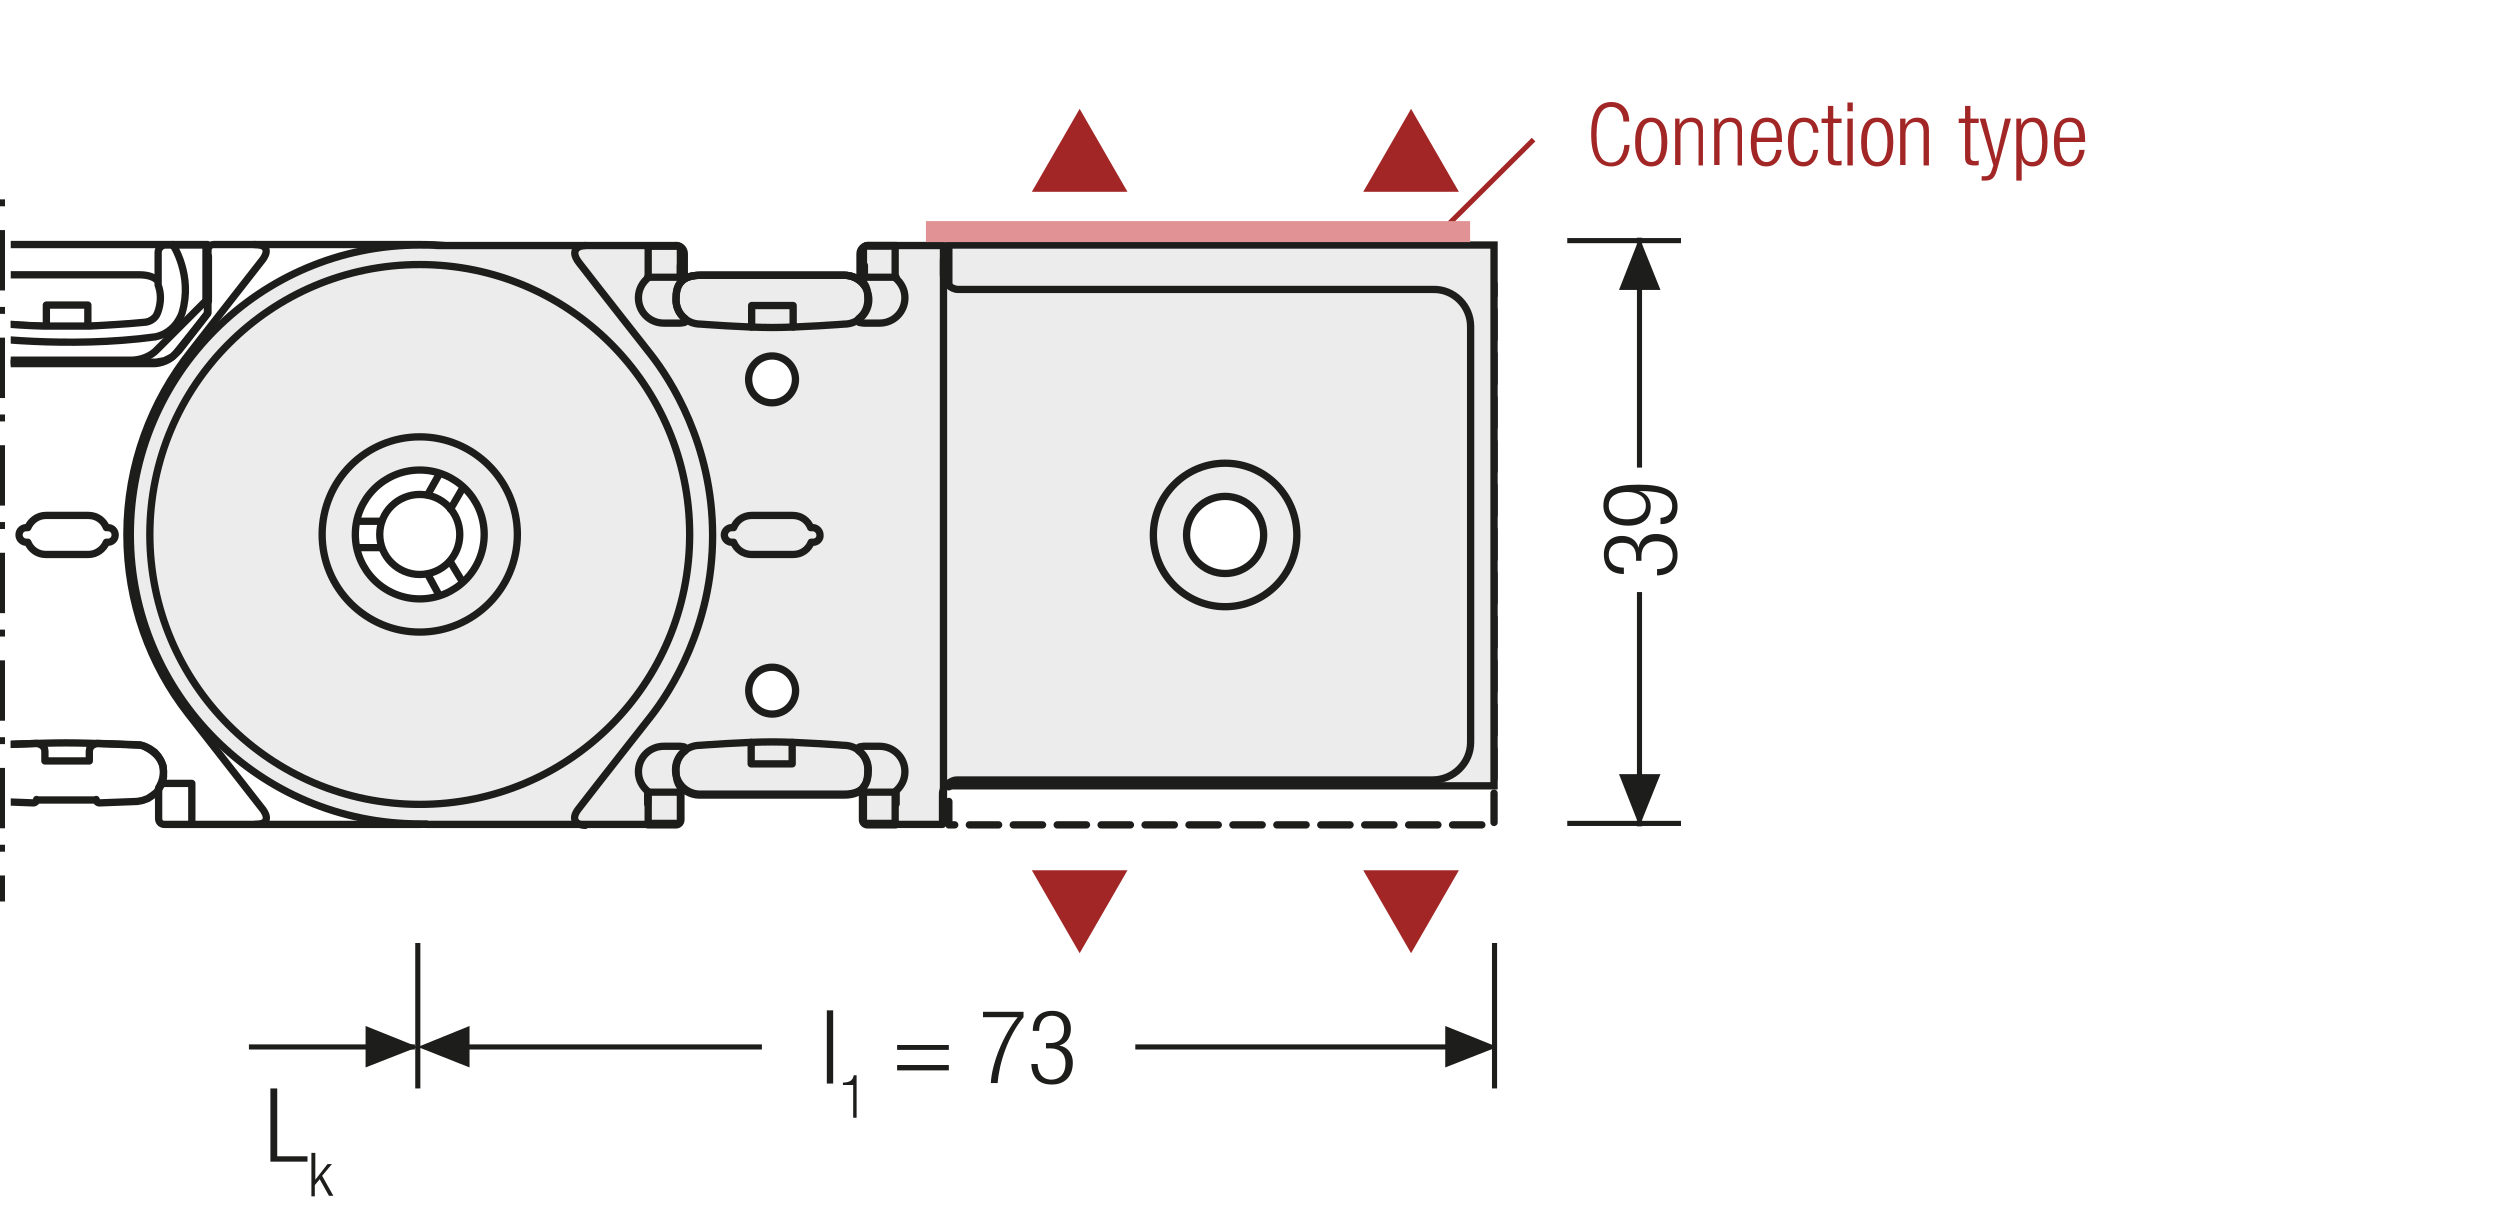 <?xml version="1.0" encoding="UTF-8"?>
<svg xmlns="http://www.w3.org/2000/svg" xmlns:xlink="http://www.w3.org/1999/xlink" version="1.1" id="Ebene_1" x="0px" y="0px" width="512.2px" height="251px" viewBox="0 0 512.2 251" xml:space="preserve">
<style type="text/css">
	.st0{fill:none;}
	.st1{fill:none;stroke:#1D1D1B;stroke-width:1.05;}
	.st2{fill:#1D1D1B;}
	.st3{clip-path:url(#SVGID_2_);fill:none;stroke:#1D1D1B;stroke-width:1.05;stroke-dasharray:4.266,4.266;}
	.st4{clip-path:url(#SVGID_2_);fill:none;stroke:#1D1D1B;stroke-width:1.05;}
	.st5{clip-path:url(#SVGID_2_);fill:#ECECEC;}
	.st6{clip-path:url(#SVGID_4_);fill:none;stroke:#1D1D1B;stroke-width:1.05;}
	.st7{fill:none;stroke:#1D1D1B;stroke-width:1.05;stroke-linejoin:round;}
	
		.st8{clip-path:url(#SVGID_6_);fill:none;stroke:#1D1D1B;stroke-width:1.05;stroke-linejoin:round;stroke-dasharray:17.712,2.712,2.712,2.712;stroke-dashoffset:20;}
	
		.st9{clip-path:url(#SVGID_6_);fill:none;stroke:#1D1D1B;stroke-width:1.05;stroke-linejoin:round;stroke-dasharray:20.835,5.835,5.835,5.835;stroke-dashoffset:26;}
	
		.st10{clip-path:url(#SVGID_6_);fill:none;stroke:#1D1D1B;stroke-width:1.05;stroke-linejoin:round;stroke-dasharray:20.907,5.907,5.907,5.907;stroke-dashoffset:26;}
	
		.st11{clip-path:url(#SVGID_6_);fill:none;stroke:#1D1D1B;stroke-width:1.05;stroke-linejoin:round;stroke-dasharray:17.427,2.427,2.427,2.427;stroke-dashoffset:19;}
	.st12{clip-path:url(#SVGID_6_);fill:none;stroke:#1D1D1B;stroke-width:1.05;stroke-linejoin:round;}
	
		.st13{clip-path:url(#SVGID_6_);fill:none;stroke:#1D1D1B;stroke-width:1.05;stroke-linejoin:round;stroke-dasharray:19.893,4.893,4.893,4.893;stroke-dashoffset:24;}
	
		.st14{clip-path:url(#SVGID_6_);fill:none;stroke:#1D1D1B;stroke-width:1.05;stroke-linejoin:round;stroke-dasharray:18.048,3.048,3.048,3.048;stroke-dashoffset:21;}
	.st15{fill:#FFFFFF;}
	.st16{fill:none;stroke:#1D1D1B;stroke-width:1.572;stroke-linecap:round;stroke-linejoin:round;stroke-dasharray:0,4.704;}
	.st17{fill:none;stroke:#1D1D1B;stroke-width:1.572;stroke-linecap:round;stroke-linejoin:round;}
	.st18{fill:none;stroke:#9C9B9B;stroke-width:1.572;stroke-linecap:round;stroke-linejoin:round;stroke-dasharray:0,4.704;}
	.st19{fill:none;stroke:#9C9B9B;stroke-width:1.572;stroke-linecap:round;stroke-linejoin:round;}
	.st20{fill:none;stroke:#9C9B9B;stroke-width:1.5;stroke-linecap:round;stroke-linejoin:round;stroke-dasharray:0,4.497;}
	.st21{fill:none;stroke:#9C9B9B;stroke-width:1.5;stroke-linecap:round;stroke-linejoin:round;}
	.st22{fill:none;stroke:#1D1D1B;stroke-width:1.5;stroke-linecap:round;stroke-linejoin:round;stroke-dasharray:0,4.497;}
	.st23{fill:none;stroke:#1D1D1B;stroke-width:1.5;stroke-linecap:round;stroke-linejoin:round;}
	.st24{clip-path:url(#SVGID_8_);fill:none;stroke:#1D1D1B;stroke-width:1.572;}
	.st25{fill:none;stroke:#A22626;stroke-width:6.174;}
	.st26{fill:none;stroke:#1D1D1B;stroke-width:1.5;}
	.st27{fill:none;stroke:#1D1D1B;stroke-width:1.572;stroke-linecap:round;stroke-linejoin:round;stroke-dasharray:0,5.166;}
	.st28{fill:none;stroke:#1D1D1B;stroke-width:1.5;stroke-linecap:round;stroke-linejoin:round;stroke-miterlimit:10;}
	.st29{fill:none;stroke:#1D1D1B;stroke-width:1.05;stroke-dasharray:9.192,0.192,0,0.192;stroke-dashoffset:9;}
	.st30{clip-path:url(#SVGID_10_);fill:#ECECEC;}
	.st31{clip-path:url(#SVGID_12_);fill:#ECECEC;}
	.st32{fill:none;stroke:#1D1D1B;stroke-width:1.05;stroke-dasharray:12.024,3.024,1.074,3.024;stroke-dashoffset:15;}
	.st33{fill:#ECECEC;}
	
		.st34{clip-path:url(#SVGID_14_);fill:none;stroke:#1D1D1B;stroke-width:1.5;stroke-linecap:round;stroke-linejoin:round;stroke-miterlimit:10;}
	.st35{fill:none;stroke:#1D1D1B;stroke-width:1.05;stroke-dasharray:12.009,3.009,1.059,3.009;stroke-dashoffset:15;}
	.st36{fill:none;stroke:#1D1D1B;stroke-width:1.05;stroke-dasharray:12.021,3.021,1.071,3.021;stroke-dashoffset:15;}
	.st37{clip-path:url(#SVGID_16_);fill:#FFFFFF;}
	.st38{clip-path:url(#SVGID_16_);fill:none;stroke:#1D1D1B;stroke-width:1.5;stroke-linecap:round;stroke-linejoin:round;}
	.st39{clip-path:url(#SVGID_18_);fill:none;stroke:#1D1D1B;stroke-width:1.5;stroke-linecap:round;stroke-linejoin:round;}
	.st40{clip-path:url(#SVGID_20_);fill:#FFFFFF;}
	.st41{clip-path:url(#SVGID_20_);fill:none;stroke:#1D1D1B;stroke-width:1.5;stroke-linecap:round;stroke-linejoin:round;}
	.st42{clip-path:url(#SVGID_22_);fill:none;stroke:#1D1D1B;stroke-width:1.5;stroke-linecap:round;stroke-linejoin:round;}
	.st43{fill:none;stroke:#1D1D1B;stroke-width:0.75;}
	
		.st44{clip-path:url(#SVGID_24_);fill:none;stroke:#1D1D1B;stroke-width:1.05;stroke-dasharray:12.567,3.567,1.617,3.567;stroke-dashoffset:16;}
	.st45{fill:none;stroke:#1D1D1B;stroke-width:1.05;stroke-dasharray:12.567,3.567,1.617,3.567;stroke-dashoffset:16;}
	.st46{fill:#A22626;}
	.st47{clip-path:url(#SVGID_26_);fill:none;stroke:#A22626;stroke-width:2.82;}
	.st48{clip-path:url(#SVGID_28_);fill:none;stroke:#A22626;stroke-width:2.82;}
	.st49{fill:#2D4D96;}
	
		.st50{clip-path:url(#SVGID_30_);fill:none;stroke:#1D1D1B;stroke-width:1.5;stroke-linecap:round;stroke-linejoin:round;stroke-dasharray:0,4.5;}
	.st51{clip-path:url(#SVGID_30_);fill:none;stroke:#1D1D1B;stroke-width:1.5;stroke-linecap:round;stroke-linejoin:round;}
	.st52{clip-path:url(#SVGID_32_);fill:#FFFFFF;}
	.st53{clip-path:url(#SVGID_32_);fill:none;stroke:#1D1D1B;stroke-width:1.5;stroke-linecap:round;stroke-linejoin:round;}
	.st54{clip-path:url(#SVGID_34_);fill:none;stroke:#1D1D1B;stroke-width:1.5;stroke-linecap:round;stroke-linejoin:round;}
	.st55{clip-path:url(#SVGID_36_);fill:#FFFFFF;}
	.st56{clip-path:url(#SVGID_36_);fill:none;stroke:#1D1D1B;stroke-width:1.5;stroke-linecap:round;stroke-linejoin:round;}
	.st57{clip-path:url(#SVGID_38_);fill:none;stroke:#1D1D1B;stroke-width:1.5;stroke-linecap:round;stroke-linejoin:round;}
	.st58{clip-path:url(#SVGID_40_);fill:#ECECEC;}
	
		.st59{clip-path:url(#SVGID_40_);fill:none;stroke:#1D1D1B;stroke-width:1.5;stroke-linecap:round;stroke-linejoin:round;stroke-miterlimit:10;}
	.st60{fill:none;stroke:#1D1D1B;stroke-width:1.05;stroke-linecap:round;stroke-linejoin:round;stroke-miterlimit:10;}
	
		.st61{clip-path:url(#SVGID_42_);fill:none;stroke:#1D1D1B;stroke-width:1.05;stroke-linecap:round;stroke-linejoin:round;stroke-miterlimit:10;}
	.st62{clip-path:url(#SVGID_42_);fill:#ECECEC;}
	
		.st63{clip-path:url(#SVGID_42_);fill:none;stroke:#1D1D1B;stroke-width:1.5;stroke-linecap:round;stroke-linejoin:round;stroke-miterlimit:10;}
	
		.st64{clip-path:url(#SVGID_44_);fill:none;stroke:#1D1D1B;stroke-width:1.05;stroke-linecap:round;stroke-linejoin:round;stroke-miterlimit:10;}
	.st65{clip-path:url(#SVGID_44_);fill:#ECECEC;}
	
		.st66{clip-path:url(#SVGID_44_);fill:none;stroke:#1D1D1B;stroke-width:1.5;stroke-linecap:round;stroke-linejoin:round;stroke-miterlimit:10;}
	
		.st67{clip-path:url(#SVGID_46_);fill:none;stroke:#1D1D1B;stroke-width:1.05;stroke-linecap:round;stroke-linejoin:round;stroke-miterlimit:10;}
	.st68{clip-path:url(#SVGID_46_);fill:#ECECEC;}
	
		.st69{clip-path:url(#SVGID_46_);fill:none;stroke:#1D1D1B;stroke-width:1.5;stroke-linecap:round;stroke-linejoin:round;stroke-miterlimit:10;}
	
		.st70{clip-path:url(#SVGID_48_);fill:none;stroke:#1D1D1B;stroke-width:1.05;stroke-linecap:round;stroke-linejoin:round;stroke-miterlimit:10;}
	.st71{fill:none;stroke:#1D1D1B;stroke-width:1.5;stroke-dasharray:10.335,1.335,0,1.335;stroke-dashoffset:11;}
	
		.st72{clip-path:url(#SVGID_50_);fill:none;stroke:#1D1D1B;stroke-width:1.05;stroke-dasharray:11.484,2.484,0.534,2.484;stroke-dashoffset:13;}
	.st73{fill:none;stroke:#1D1D1B;stroke-width:1.05;stroke-dasharray:11.484,2.484,0.534,2.484;stroke-dashoffset:13;}
	.st74{clip-path:url(#SVGID_52_);fill:#ECECEC;}
	
		.st75{clip-path:url(#SVGID_52_);fill:none;stroke:#1D1D1B;stroke-width:1.5;stroke-linecap:round;stroke-linejoin:round;stroke-miterlimit:10;}
	
		.st76{clip-path:url(#SVGID_54_);fill:none;stroke:#1D1D1B;stroke-width:1.05;stroke-linecap:round;stroke-linejoin:round;stroke-miterlimit:10;}
	
		.st77{clip-path:url(#SVGID_54_);fill:none;stroke:#1D1D1B;stroke-width:1.05;stroke-dasharray:12.111,3.111,1.161,4.611;stroke-dashoffset:15;}
	.st78{clip-path:url(#SVGID_54_);fill:#ECECEC;}
	
		.st79{clip-path:url(#SVGID_54_);fill:none;stroke:#1D1D1B;stroke-width:1.5;stroke-linecap:round;stroke-linejoin:round;stroke-miterlimit:10;}
	
		.st80{clip-path:url(#SVGID_56_);fill:none;stroke:#1D1D1B;stroke-width:1.05;stroke-linecap:round;stroke-linejoin:round;stroke-miterlimit:10;}
	
		.st81{clip-path:url(#SVGID_56_);fill:none;stroke:#1D1D1B;stroke-width:1.05;stroke-dasharray:12.111,3.111,1.161,4.611;stroke-dashoffset:15;}
	.st82{clip-path:url(#SVGID_56_);fill:#ECECEC;}
	
		.st83{clip-path:url(#SVGID_56_);fill:none;stroke:#1D1D1B;stroke-width:1.5;stroke-linecap:round;stroke-linejoin:round;stroke-miterlimit:10;}
	
		.st84{clip-path:url(#SVGID_58_);fill:none;stroke:#1D1D1B;stroke-width:1.05;stroke-linecap:round;stroke-linejoin:round;stroke-miterlimit:10;}
	
		.st85{clip-path:url(#SVGID_58_);fill:none;stroke:#1D1D1B;stroke-width:1.05;stroke-dasharray:12.111,3.111,1.161,4.611;stroke-dashoffset:15;}
	.st86{clip-path:url(#SVGID_60_);fill:#1D1D1B;}
	
		.st87{clip-path:url(#SVGID_62_);fill:none;stroke:#1D1D1B;stroke-width:1.5;stroke-linecap:round;stroke-linejoin:round;stroke-miterlimit:10;}
	.st88{fill:none;stroke:#1D1D1B;stroke-width:1.05;stroke-dasharray:12.09,3.09,1.14,3.09;stroke-dashoffset:15;}
	.st89{fill:none;stroke:#1D1D1B;stroke-width:1.05;stroke-dasharray:11.526,2.526,0.576,2.526;stroke-dashoffset:14;}
	.st90{fill:none;stroke:#1D1D1B;stroke-width:1.05;stroke-dasharray:12.03,3.03,1.08,4.53;stroke-dashoffset:15;}
	
		.st91{clip-path:url(#SVGID_64_);fill:none;stroke:#1D1D1B;stroke-width:1.5;stroke-linecap:round;stroke-linejoin:round;stroke-miterlimit:10;}
	.st92{fill:none;stroke:#1D1D1B;stroke-width:1.05;stroke-dasharray:12.102,3.102,1.152,3.102;stroke-dashoffset:15;}
	.st93{fill:none;stroke:#1D1D1B;stroke-width:1.05;stroke-dasharray:11.538,2.538,0.588,2.538;stroke-dashoffset:14;}
	.st94{fill:none;stroke:#1D1D1B;stroke-width:1.05;stroke-dasharray:12.189,3.189,1.239,4.689;stroke-dashoffset:15;}
	.st95{fill:none;stroke:#1D1D1B;stroke-width:3;}
	.st96{fill:#E9EAF5;}
	.st97{fill:none;stroke:#9C9B9B;stroke-width:0.6;stroke-miterlimit:10;stroke-dasharray:2.394,2.394;}
	.st98{fill:none;stroke:#9C9B9B;stroke-width:0.6;stroke-miterlimit:10;stroke-dasharray:2.397,2.397;}
	.st99{fill:none;stroke:#9C9B9B;stroke-width:0.6;stroke-miterlimit:10;}
	.st100{filter:url(#Adobe_OpacityMaskFilter);}
	.st101{clip-path:url(#SVGID_66_);fill:url(#SVGID_68_);}
	.st102{clip-path:url(#SVGID_66_);mask:url(#SVGID_67_);}
	.st103{clip-path:url(#SVGID_70_);fill:#2D4D96;}
	.st104{clip-path:url(#SVGID_70_);fill:none;stroke:#1D1D1B;stroke-width:0.615;stroke-miterlimit:10;}
	.st105{filter:url(#Adobe_OpacityMaskFilter_1_);}
	.st106{clip-path:url(#SVGID_66_);fill:url(#SVGID_72_);}
	.st107{clip-path:url(#SVGID_66_);mask:url(#SVGID_71_);}
	.st108{clip-path:url(#SVGID_74_);fill:#2D4D96;}
	.st109{clip-path:url(#SVGID_74_);fill:none;stroke:#1D1D1B;stroke-width:0.615;stroke-miterlimit:10;}
	.st110{filter:url(#Adobe_OpacityMaskFilter_2_);}
	.st111{clip-path:url(#SVGID_66_);fill:url(#SVGID_76_);}
	.st112{clip-path:url(#SVGID_66_);mask:url(#SVGID_75_);}
	.st113{clip-path:url(#SVGID_78_);fill:#2D4D96;}
	.st114{clip-path:url(#SVGID_78_);fill:none;stroke:#1D1D1B;stroke-width:0.615;stroke-miterlimit:10;}
	.st115{clip-path:url(#SVGID_80_);fill:#FFFFFF;}
	.st116{clip-path:url(#SVGID_80_);fill:none;stroke:#1D1D1B;stroke-width:1.5;stroke-linecap:round;stroke-linejoin:round;}
	.st117{clip-path:url(#SVGID_82_);fill:none;stroke:#1D1D1B;stroke-width:1.5;stroke-linecap:round;stroke-linejoin:round;}
	.st118{clip-path:url(#SVGID_84_);fill:#FFFFFF;}
	.st119{clip-path:url(#SVGID_84_);fill:none;stroke:#1D1D1B;stroke-width:1.5;stroke-linecap:round;stroke-linejoin:round;}
	.st120{clip-path:url(#SVGID_86_);fill:none;stroke:#1D1D1B;stroke-width:1.5;stroke-linecap:round;stroke-linejoin:round;}
	.st121{clip-path:url(#SVGID_88_);fill:#ECECEC;}
	
		.st122{clip-path:url(#SVGID_88_);fill:none;stroke:#1D1D1B;stroke-width:1.5;stroke-linecap:round;stroke-linejoin:round;stroke-miterlimit:10;}
	
		.st123{clip-path:url(#SVGID_90_);fill:none;stroke:#1D1D1B;stroke-width:1.5;stroke-linecap:round;stroke-linejoin:round;stroke-miterlimit:10;}
	.st124{clip-path:url(#SVGID_90_);fill:#ECECEC;}
	
		.st125{clip-path:url(#SVGID_92_);fill:none;stroke:#1D1D1B;stroke-width:1.5;stroke-linecap:round;stroke-linejoin:round;stroke-miterlimit:10;}
	.st126{clip-path:url(#SVGID_92_);fill:#ECECEC;}
	
		.st127{clip-path:url(#SVGID_94_);fill:none;stroke:#1D1D1B;stroke-width:1.5;stroke-linecap:round;stroke-linejoin:round;stroke-miterlimit:10;}
	.st128{clip-path:url(#SVGID_94_);fill:#ECECEC;}
	
		.st129{clip-path:url(#SVGID_96_);fill:none;stroke:#1D1D1B;stroke-width:1.5;stroke-linecap:round;stroke-linejoin:round;stroke-miterlimit:10;}
	.st130{clip-path:url(#SVGID_96_);fill:#ECECEC;}
	
		.st131{clip-path:url(#SVGID_98_);fill:none;stroke:#1D1D1B;stroke-width:1.5;stroke-linecap:round;stroke-linejoin:round;stroke-miterlimit:10;}
	.st132{clip-path:url(#SVGID_98_);fill:#ECECEC;}
	
		.st133{clip-path:url(#SVGID_100_);fill:none;stroke:#1D1D1B;stroke-width:1.5;stroke-linecap:round;stroke-linejoin:round;stroke-miterlimit:10;}
	.st134{clip-path:url(#SVGID_100_);fill:#ECECEC;}
	
		.st135{clip-path:url(#SVGID_102_);fill:none;stroke:#1D1D1B;stroke-width:1.5;stroke-linecap:round;stroke-linejoin:round;stroke-miterlimit:10;}
	.st136{fill:none;stroke:#1D1D1B;stroke-width:1.05;stroke-dasharray:16.206,2.706,4.206,2.706;stroke-dashoffset:18;}
	.st137{fill:none;stroke:#1D1D1B;stroke-width:1.5;stroke-linecap:round;stroke-linejoin:round;stroke-dasharray:0,3.009;}
	.st138{clip-path:url(#SVGID_104_);fill:#1D1D1B;}
	.st139{clip-path:url(#SVGID_106_);fill:#1D1D1B;}
	.st140{fill:none;stroke:#1D1D1B;stroke-width:1.05;stroke-dasharray:11.511,2.511,0.561,2.511;stroke-dashoffset:14;}
	.st141{clip-path:url(#SVGID_108_);fill:#1D1D1B;}
	.st142{clip-path:url(#SVGID_110_);fill:#1D1D1B;}
	.st143{clip-path:url(#SVGID_112_);fill:#1D1D1B;}
	.st144{clip-path:url(#SVGID_114_);fill:#1D1D1B;}
	.st145{clip-path:url(#SVGID_116_);fill:#1D1D1B;}
	.st146{clip-path:url(#SVGID_118_);fill:#1D1D1B;}
	.st147{clip-path:url(#SVGID_120_);fill:#1D1D1B;}
	.st148{fill:none;stroke:#9C9B9B;stroke-width:0.6;stroke-miterlimit:10;stroke-dasharray:2.412,2.412;}
	.st149{filter:url(#Adobe_OpacityMaskFilter_3_);}
	.st150{clip-path:url(#SVGID_122_);fill:url(#SVGID_124_);}
	.st151{clip-path:url(#SVGID_122_);mask:url(#SVGID_123_);}
	.st152{clip-path:url(#SVGID_126_);fill:#2D4D96;}
	.st153{clip-path:url(#SVGID_126_);fill:none;stroke:#1D1D1B;stroke-width:0.615;stroke-miterlimit:10;}
	.st154{filter:url(#Adobe_OpacityMaskFilter_4_);}
	.st155{clip-path:url(#SVGID_122_);fill:url(#SVGID_128_);}
	.st156{clip-path:url(#SVGID_122_);mask:url(#SVGID_127_);}
	.st157{clip-path:url(#SVGID_130_);fill:#2D4D96;}
	.st158{clip-path:url(#SVGID_130_);fill:none;stroke:#1D1D1B;stroke-width:0.615;stroke-miterlimit:10;}
	.st159{filter:url(#Adobe_OpacityMaskFilter_5_);}
	.st160{clip-path:url(#SVGID_122_);fill:url(#SVGID_132_);}
	.st161{clip-path:url(#SVGID_122_);mask:url(#SVGID_131_);}
	.st162{clip-path:url(#SVGID_134_);fill:#2D4D96;}
	.st163{clip-path:url(#SVGID_134_);fill:none;stroke:#1D1D1B;stroke-width:0.615;stroke-miterlimit:10;}
	.st164{fill:none;stroke:#1D1D1B;stroke-width:1.05;stroke-dasharray:11.919,2.919,0.969,2.919;stroke-dashoffset:14;}
	.st165{fill:none;stroke:#1D1D1B;stroke-width:1.05;stroke-dasharray:11.772,2.772,0.822,2.772;stroke-dashoffset:14;}
	.st166{fill:none;stroke:#1D1D1B;stroke-width:1.05;stroke-dasharray:11.865,2.865,0.915,2.865;stroke-dashoffset:14;}
	.st167{filter:url(#Adobe_OpacityMaskFilter_6_);}
	.st168{clip-path:url(#SVGID_136_);fill:url(#SVGID_138_);}
	.st169{clip-path:url(#SVGID_136_);mask:url(#SVGID_137_);}
	.st170{clip-path:url(#SVGID_140_);fill:#2D4D96;}
	.st171{clip-path:url(#SVGID_140_);fill:none;stroke:#1D1D1B;stroke-width:0.615;stroke-miterlimit:10;}
	.st172{filter:url(#Adobe_OpacityMaskFilter_7_);}
	.st173{clip-path:url(#SVGID_136_);fill:url(#SVGID_142_);}
	.st174{clip-path:url(#SVGID_136_);mask:url(#SVGID_141_);}
	.st175{clip-path:url(#SVGID_144_);fill:#2D4D96;}
	.st176{clip-path:url(#SVGID_144_);fill:none;stroke:#1D1D1B;stroke-width:0.615;stroke-miterlimit:10;}
	.st177{filter:url(#Adobe_OpacityMaskFilter_8_);}
	.st178{clip-path:url(#SVGID_136_);fill:url(#SVGID_146_);}
	.st179{clip-path:url(#SVGID_136_);mask:url(#SVGID_145_);}
	.st180{clip-path:url(#SVGID_148_);fill:#2D4D96;}
	.st181{clip-path:url(#SVGID_148_);fill:none;stroke:#1D1D1B;stroke-width:0.615;stroke-miterlimit:10;}
	.st182{clip-path:url(#SVGID_150_);fill:#1D1D1B;}
	.st183{clip-path:url(#SVGID_152_);fill:#1D1D1B;}
	.st184{clip-path:url(#SVGID_154_);fill:#1D1D1B;}
	.st185{clip-path:url(#SVGID_156_);fill:#1D1D1B;}
	.st186{clip-path:url(#SVGID_158_);fill:#1D1D1B;}
	.st187{clip-path:url(#SVGID_160_);fill:#1D1D1B;}
	.st188{clip-path:url(#SVGID_162_);fill:#1D1D1B;}
	.st189{clip-path:url(#SVGID_164_);fill:#1D1D1B;}
	.st190{clip-path:url(#SVGID_166_);fill:#1D1D1B;}
	.st191{clip-path:url(#SVGID_168_);fill:#1D1D1B;}
	.st192{clip-path:url(#SVGID_170_);fill:#1D1D1B;}
	.st193{clip-path:url(#SVGID_172_);fill:#1D1D1B;}
	.st194{clip-path:url(#SVGID_174_);fill:#1D1D1B;}
	.st195{clip-path:url(#SVGID_176_);fill:#1D1D1B;}
	.st196{clip-path:url(#SVGID_178_);fill:#1D1D1B;}
	.st197{clip-path:url(#SVGID_180_);fill:#1D1D1B;}
	.st198{clip-path:url(#SVGID_182_);fill:#1D1D1B;}
	.st199{clip-path:url(#SVGID_184_);fill:#1D1D1B;}
	.st200{clip-path:url(#SVGID_186_);fill:#1D1D1B;}
	.st201{clip-path:url(#SVGID_188_);fill:#1D1D1B;}
	.st202{clip-path:url(#SVGID_190_);fill:#1D1D1B;}
	.st203{clip-path:url(#SVGID_192_);fill:#1D1D1B;}
	.st204{clip-path:url(#SVGID_194_);fill:#1D1D1B;}
	
		.st205{clip-path:url(#SVGID_196_);fill:none;stroke:#1D1D1B;stroke-width:1.5;stroke-linecap:round;stroke-linejoin:round;stroke-miterlimit:10;}
	.st206{fill:none;stroke:#1D1D1B;stroke-width:1.05;stroke-dasharray:12.213,3.213,1.263,4.713;stroke-dashoffset:15;}
	.st207{fill:none;stroke:#1D1D1B;stroke-width:0.615;stroke-miterlimit:10;}
	.st208{clip-path:url(#SVGID_198_);fill:#FFFFFF;}
	.st209{clip-path:url(#SVGID_198_);fill:none;stroke:#1D1D1B;stroke-width:1.5;stroke-linecap:round;stroke-linejoin:round;}
	.st210{clip-path:url(#SVGID_200_);fill:none;stroke:#1D1D1B;stroke-width:1.5;stroke-linecap:round;stroke-linejoin:round;}
	.st211{clip-path:url(#SVGID_202_);fill:#FFFFFF;}
	.st212{clip-path:url(#SVGID_202_);fill:none;stroke:#1D1D1B;stroke-width:1.5;stroke-linecap:round;stroke-linejoin:round;}
	.st213{clip-path:url(#SVGID_204_);fill:none;stroke:#1D1D1B;stroke-width:1.5;stroke-linecap:round;stroke-linejoin:round;}
	.st214{clip-path:url(#SVGID_206_);fill:#ECECEC;}
	
		.st215{clip-path:url(#SVGID_206_);fill:none;stroke:#1D1D1B;stroke-width:1.5;stroke-linecap:round;stroke-linejoin:round;stroke-miterlimit:10;}
	
		.st216{clip-path:url(#SVGID_208_);fill:none;stroke:#1D1D1B;stroke-width:1.5;stroke-linecap:round;stroke-linejoin:round;stroke-miterlimit:10;}
	.st217{clip-path:url(#SVGID_208_);fill:#ECECEC;}
	
		.st218{clip-path:url(#SVGID_210_);fill:none;stroke:#1D1D1B;stroke-width:1.5;stroke-linecap:round;stroke-linejoin:round;stroke-miterlimit:10;}
	.st219{clip-path:url(#SVGID_210_);fill:#ECECEC;}
	
		.st220{clip-path:url(#SVGID_212_);fill:none;stroke:#1D1D1B;stroke-width:1.5;stroke-linecap:round;stroke-linejoin:round;stroke-miterlimit:10;}
	.st221{clip-path:url(#SVGID_212_);fill:#ECECEC;}
	
		.st222{clip-path:url(#SVGID_214_);fill:none;stroke:#1D1D1B;stroke-width:1.5;stroke-linecap:round;stroke-linejoin:round;stroke-miterlimit:10;}
	.st223{clip-path:url(#SVGID_214_);fill:#ECECEC;}
	
		.st224{clip-path:url(#SVGID_216_);fill:none;stroke:#1D1D1B;stroke-width:1.5;stroke-linecap:round;stroke-linejoin:round;stroke-miterlimit:10;}
	.st225{clip-path:url(#SVGID_216_);fill:#ECECEC;}
	
		.st226{clip-path:url(#SVGID_218_);fill:none;stroke:#1D1D1B;stroke-width:1.5;stroke-linecap:round;stroke-linejoin:round;stroke-miterlimit:10;}
	.st227{clip-path:url(#SVGID_218_);fill:#ECECEC;}
	
		.st228{clip-path:url(#SVGID_220_);fill:none;stroke:#1D1D1B;stroke-width:1.5;stroke-linecap:round;stroke-linejoin:round;stroke-miterlimit:10;}
	.st229{fill:none;stroke:#1D1D1B;stroke-width:0.42;stroke-dasharray:16.23,2.73,4.23,2.73;stroke-dashoffset:18;}
	.st230{fill:none;stroke:#1D1D1B;stroke-width:1.05;stroke-linecap:round;stroke-linejoin:round;stroke-dasharray:0,2.136;}
	.st231{fill:none;stroke:#1D1D1B;stroke-width:1.05;stroke-linecap:round;stroke-linejoin:round;}
	.st232{clip-path:url(#SVGID_222_);fill:#1D1D1B;}
	.st233{clip-path:url(#SVGID_224_);fill:#1D1D1B;}
	.st234{clip-path:url(#SVGID_226_);fill:#1D1D1B;}
	.st235{clip-path:url(#SVGID_228_);fill:#1D1D1B;}
	.st236{fill:none;stroke:#1D1D1B;stroke-width:1.05;stroke-dasharray:11.523,2.523,0.573,2.523;stroke-dashoffset:14;}
	.st237{clip-path:url(#SVGID_230_);fill:#1D1D1B;}
	.st238{clip-path:url(#SVGID_232_);fill:#1D1D1B;}
	.st239{clip-path:url(#SVGID_234_);fill:#1D1D1B;}
	.st240{clip-path:url(#SVGID_236_);fill:#1D1D1B;}
	.st241{clip-path:url(#SVGID_238_);fill:#1D1D1B;}
	.st242{clip-path:url(#SVGID_240_);fill:#1D1D1B;}
	.st243{clip-path:url(#SVGID_242_);fill:#1D1D1B;}
	.st244{clip-path:url(#SVGID_244_);fill:#1D1D1B;}
	.st245{clip-path:url(#SVGID_246_);fill:#1D1D1B;}
	.st246{clip-path:url(#SVGID_248_);fill:#1D1D1B;}
	.st247{clip-path:url(#SVGID_250_);fill:#1D1D1B;}
	.st248{clip-path:url(#SVGID_252_);fill:#1D1D1B;}
	.st249{fill:none;stroke:#1D1D1B;stroke-width:1.05;stroke-dasharray:11.877,2.877,0.927,2.877;stroke-dashoffset:14;}
	.st250{fill:none;stroke:#1D1D1B;stroke-width:1.05;stroke-dasharray:11.907,2.907,0.957,2.907;stroke-dashoffset:14;}
	.st251{clip-path:url(#SVGID_254_);fill:#1D1D1B;}
	.st252{clip-path:url(#SVGID_256_);fill:#1D1D1B;}
	.st253{clip-path:url(#SVGID_258_);fill:#1D1D1B;}
	.st254{clip-path:url(#SVGID_260_);fill:#1D1D1B;}
	.st255{clip-path:url(#SVGID_262_);fill:#1D1D1B;}
	.st256{clip-path:url(#SVGID_264_);fill:#1D1D1B;}
	.st257{clip-path:url(#SVGID_266_);fill:#1D1D1B;}
	.st258{clip-path:url(#SVGID_268_);fill:#1D1D1B;}
	.st259{clip-path:url(#SVGID_270_);fill:#1D1D1B;}
	.st260{clip-path:url(#SVGID_272_);fill:#1D1D1B;}
	.st261{clip-path:url(#SVGID_274_);fill:#1D1D1B;}
	.st262{clip-path:url(#SVGID_276_);fill:#1D1D1B;}
	.st263{clip-path:url(#SVGID_278_);fill:#1D1D1B;}
	.st264{clip-path:url(#SVGID_280_);fill:#1D1D1B;}
	.st265{clip-path:url(#SVGID_282_);fill:#1D1D1B;}
	.st266{clip-path:url(#SVGID_284_);fill:#1D1D1B;}
	
		.st267{clip-path:url(#SVGID_286_);fill:none;stroke:#1D1D1B;stroke-width:1.5;stroke-linecap:round;stroke-linejoin:round;stroke-miterlimit:10;}
	.st268{clip-path:url(#SVGID_288_);fill:#ECECEC;}
	.st269{clip-path:url(#SVGID_290_);fill:#ECECEC;}
	
		.st270{clip-path:url(#SVGID_292_);fill:none;stroke:#1D1D1B;stroke-width:1.5;stroke-linecap:round;stroke-linejoin:round;stroke-miterlimit:10;}
	.st271{clip-path:url(#SVGID_294_);fill:#FFFFFF;}
	.st272{clip-path:url(#SVGID_294_);fill:none;stroke:#1D1D1B;stroke-width:1.5;stroke-linecap:round;stroke-linejoin:round;}
	.st273{clip-path:url(#SVGID_296_);fill:none;stroke:#1D1D1B;stroke-width:1.5;stroke-linecap:round;stroke-linejoin:round;}
	.st274{clip-path:url(#SVGID_298_);fill:#FFFFFF;}
	.st275{clip-path:url(#SVGID_298_);fill:none;stroke:#1D1D1B;stroke-width:1.5;stroke-linecap:round;stroke-linejoin:round;}
	.st276{clip-path:url(#SVGID_300_);fill:none;stroke:#1D1D1B;stroke-width:1.5;stroke-linecap:round;stroke-linejoin:round;}
	
		.st277{clip-path:url(#SVGID_302_);fill:none;stroke:#1D1D1B;stroke-width:1.05;stroke-dasharray:12.567,3.567,1.617,3.567;stroke-dashoffset:16;}
	.st278{clip-path:url(#SVGID_304_);fill:none;stroke:#A22626;stroke-width:2.82;}
	.st279{clip-path:url(#SVGID_306_);fill:none;stroke:#A22626;stroke-width:2.82;}
	
		.st280{clip-path:url(#SVGID_308_);fill:none;stroke:#1D1D1B;stroke-width:1.5;stroke-linecap:round;stroke-linejoin:round;stroke-dasharray:0,4.5;}
	.st281{clip-path:url(#SVGID_308_);fill:none;stroke:#1D1D1B;stroke-width:1.5;stroke-linecap:round;stroke-linejoin:round;}
	.st282{clip-path:url(#SVGID_310_);fill:#FFFFFF;}
	.st283{clip-path:url(#SVGID_310_);fill:none;stroke:#1D1D1B;stroke-width:1.5;stroke-linecap:round;stroke-linejoin:round;}
	.st284{clip-path:url(#SVGID_312_);fill:none;stroke:#1D1D1B;stroke-width:1.5;stroke-linecap:round;stroke-linejoin:round;}
	.st285{clip-path:url(#SVGID_314_);fill:#FFFFFF;}
	.st286{clip-path:url(#SVGID_314_);fill:none;stroke:#1D1D1B;stroke-width:1.5;stroke-linecap:round;stroke-linejoin:round;}
	.st287{clip-path:url(#SVGID_316_);fill:none;stroke:#1D1D1B;stroke-width:1.5;stroke-linecap:round;stroke-linejoin:round;}
	.st288{clip-path:url(#SVGID_318_);fill:#ECECEC;}
	
		.st289{clip-path:url(#SVGID_318_);fill:none;stroke:#1D1D1B;stroke-width:1.5;stroke-linecap:round;stroke-linejoin:round;stroke-miterlimit:10;}
	
		.st290{clip-path:url(#SVGID_320_);fill:none;stroke:#1D1D1B;stroke-width:1.05;stroke-linecap:round;stroke-linejoin:round;stroke-miterlimit:10;}
	.st291{clip-path:url(#SVGID_320_);fill:#ECECEC;}
	
		.st292{clip-path:url(#SVGID_320_);fill:none;stroke:#1D1D1B;stroke-width:1.5;stroke-linecap:round;stroke-linejoin:round;stroke-miterlimit:10;}
	
		.st293{clip-path:url(#SVGID_322_);fill:none;stroke:#1D1D1B;stroke-width:1.05;stroke-linecap:round;stroke-linejoin:round;stroke-miterlimit:10;}
	.st294{clip-path:url(#SVGID_322_);fill:#ECECEC;}
	
		.st295{clip-path:url(#SVGID_322_);fill:none;stroke:#1D1D1B;stroke-width:1.5;stroke-linecap:round;stroke-linejoin:round;stroke-miterlimit:10;}
	
		.st296{clip-path:url(#SVGID_324_);fill:none;stroke:#1D1D1B;stroke-width:1.05;stroke-linecap:round;stroke-linejoin:round;stroke-miterlimit:10;}
	.st297{clip-path:url(#SVGID_324_);fill:#ECECEC;}
	
		.st298{clip-path:url(#SVGID_324_);fill:none;stroke:#1D1D1B;stroke-width:1.5;stroke-linecap:round;stroke-linejoin:round;stroke-miterlimit:10;}
	
		.st299{clip-path:url(#SVGID_326_);fill:none;stroke:#1D1D1B;stroke-width:1.05;stroke-linecap:round;stroke-linejoin:round;stroke-miterlimit:10;}
	
		.st300{clip-path:url(#SVGID_328_);fill:none;stroke:#1D1D1B;stroke-width:1.05;stroke-dasharray:11.484,2.484,0.534,2.484;stroke-dashoffset:13;}
	.st301{clip-path:url(#SVGID_330_);fill:#ECECEC;}
	
		.st302{clip-path:url(#SVGID_330_);fill:none;stroke:#1D1D1B;stroke-width:1.5;stroke-linecap:round;stroke-linejoin:round;stroke-miterlimit:10;}
	
		.st303{clip-path:url(#SVGID_332_);fill:none;stroke:#1D1D1B;stroke-width:1.05;stroke-linecap:round;stroke-linejoin:round;stroke-miterlimit:10;}
	
		.st304{clip-path:url(#SVGID_332_);fill:none;stroke:#1D1D1B;stroke-width:1.05;stroke-dasharray:12.111,3.111,1.161,4.611;stroke-dashoffset:15;}
	.st305{clip-path:url(#SVGID_332_);fill:#ECECEC;}
	
		.st306{clip-path:url(#SVGID_332_);fill:none;stroke:#1D1D1B;stroke-width:1.5;stroke-linecap:round;stroke-linejoin:round;stroke-miterlimit:10;}
	
		.st307{clip-path:url(#SVGID_334_);fill:none;stroke:#1D1D1B;stroke-width:1.05;stroke-linecap:round;stroke-linejoin:round;stroke-miterlimit:10;}
	
		.st308{clip-path:url(#SVGID_334_);fill:none;stroke:#1D1D1B;stroke-width:1.05;stroke-dasharray:12.111,3.111,1.161,4.611;stroke-dashoffset:15;}
	.st309{clip-path:url(#SVGID_334_);fill:#ECECEC;}
	
		.st310{clip-path:url(#SVGID_334_);fill:none;stroke:#1D1D1B;stroke-width:1.5;stroke-linecap:round;stroke-linejoin:round;stroke-miterlimit:10;}
	
		.st311{clip-path:url(#SVGID_336_);fill:none;stroke:#1D1D1B;stroke-width:1.05;stroke-linecap:round;stroke-linejoin:round;stroke-miterlimit:10;}
	
		.st312{clip-path:url(#SVGID_336_);fill:none;stroke:#1D1D1B;stroke-width:1.05;stroke-dasharray:12.111,3.111,1.161,4.611;stroke-dashoffset:15;}
	.st313{clip-path:url(#SVGID_338_);fill:#1D1D1B;}
	
		.st314{clip-path:url(#SVGID_340_);fill:none;stroke:#1D1D1B;stroke-width:1.5;stroke-linecap:round;stroke-linejoin:round;stroke-miterlimit:10;}
	
		.st315{clip-path:url(#SVGID_342_);fill:none;stroke:#1D1D1B;stroke-width:1.5;stroke-linecap:round;stroke-linejoin:round;stroke-miterlimit:10;}
	.st316{filter:url(#Adobe_OpacityMaskFilter_9_);}
	.st317{clip-path:url(#SVGID_344_);fill:url(#SVGID_346_);}
	.st318{clip-path:url(#SVGID_344_);mask:url(#SVGID_345_);}
	.st319{clip-path:url(#SVGID_348_);fill:#2D4D96;}
	.st320{clip-path:url(#SVGID_348_);fill:none;stroke:#1D1D1B;stroke-width:0.615;stroke-miterlimit:10;}
	.st321{filter:url(#Adobe_OpacityMaskFilter_10_);}
	.st322{clip-path:url(#SVGID_344_);fill:url(#SVGID_350_);}
	.st323{clip-path:url(#SVGID_344_);mask:url(#SVGID_349_);}
	.st324{clip-path:url(#SVGID_352_);fill:#2D4D96;}
	.st325{clip-path:url(#SVGID_352_);fill:none;stroke:#1D1D1B;stroke-width:0.615;stroke-miterlimit:10;}
	.st326{filter:url(#Adobe_OpacityMaskFilter_11_);}
	.st327{clip-path:url(#SVGID_344_);fill:url(#SVGID_354_);}
	.st328{clip-path:url(#SVGID_344_);mask:url(#SVGID_353_);}
	.st329{clip-path:url(#SVGID_356_);fill:#2D4D96;}
	.st330{clip-path:url(#SVGID_356_);fill:none;stroke:#1D1D1B;stroke-width:0.615;stroke-miterlimit:10;}
	.st331{clip-path:url(#SVGID_358_);fill:#FFFFFF;}
	.st332{clip-path:url(#SVGID_358_);fill:none;stroke:#1D1D1B;stroke-width:1.5;stroke-linecap:round;stroke-linejoin:round;}
	.st333{clip-path:url(#SVGID_360_);fill:none;stroke:#1D1D1B;stroke-width:1.5;stroke-linecap:round;stroke-linejoin:round;}
	.st334{clip-path:url(#SVGID_362_);fill:#FFFFFF;}
	.st335{clip-path:url(#SVGID_362_);fill:none;stroke:#1D1D1B;stroke-width:1.5;stroke-linecap:round;stroke-linejoin:round;}
	.st336{clip-path:url(#SVGID_364_);fill:none;stroke:#1D1D1B;stroke-width:1.5;stroke-linecap:round;stroke-linejoin:round;}
	.st337{clip-path:url(#SVGID_366_);fill:#ECECEC;}
	
		.st338{clip-path:url(#SVGID_366_);fill:none;stroke:#1D1D1B;stroke-width:1.5;stroke-linecap:round;stroke-linejoin:round;stroke-miterlimit:10;}
	
		.st339{clip-path:url(#SVGID_368_);fill:none;stroke:#1D1D1B;stroke-width:1.5;stroke-linecap:round;stroke-linejoin:round;stroke-miterlimit:10;}
	.st340{clip-path:url(#SVGID_368_);fill:#ECECEC;}
	
		.st341{clip-path:url(#SVGID_370_);fill:none;stroke:#1D1D1B;stroke-width:1.5;stroke-linecap:round;stroke-linejoin:round;stroke-miterlimit:10;}
	.st342{clip-path:url(#SVGID_370_);fill:#ECECEC;}
	
		.st343{clip-path:url(#SVGID_372_);fill:none;stroke:#1D1D1B;stroke-width:1.5;stroke-linecap:round;stroke-linejoin:round;stroke-miterlimit:10;}
	.st344{clip-path:url(#SVGID_372_);fill:#ECECEC;}
	
		.st345{clip-path:url(#SVGID_374_);fill:none;stroke:#1D1D1B;stroke-width:1.5;stroke-linecap:round;stroke-linejoin:round;stroke-miterlimit:10;}
	.st346{clip-path:url(#SVGID_374_);fill:#ECECEC;}
	
		.st347{clip-path:url(#SVGID_376_);fill:none;stroke:#1D1D1B;stroke-width:1.5;stroke-linecap:round;stroke-linejoin:round;stroke-miterlimit:10;}
	.st348{clip-path:url(#SVGID_376_);fill:#ECECEC;}
	
		.st349{clip-path:url(#SVGID_378_);fill:none;stroke:#1D1D1B;stroke-width:1.5;stroke-linecap:round;stroke-linejoin:round;stroke-miterlimit:10;}
	.st350{clip-path:url(#SVGID_378_);fill:#ECECEC;}
	
		.st351{clip-path:url(#SVGID_380_);fill:none;stroke:#1D1D1B;stroke-width:1.5;stroke-linecap:round;stroke-linejoin:round;stroke-miterlimit:10;}
	.st352{clip-path:url(#SVGID_382_);fill:#1D1D1B;}
	.st353{clip-path:url(#SVGID_384_);fill:#1D1D1B;}
	.st354{clip-path:url(#SVGID_386_);fill:#1D1D1B;}
	.st355{clip-path:url(#SVGID_388_);fill:#1D1D1B;}
	.st356{clip-path:url(#SVGID_390_);fill:#1D1D1B;}
	.st357{clip-path:url(#SVGID_392_);fill:#1D1D1B;}
	.st358{clip-path:url(#SVGID_394_);fill:#1D1D1B;}
	.st359{clip-path:url(#SVGID_396_);fill:#1D1D1B;}
	.st360{clip-path:url(#SVGID_398_);fill:#1D1D1B;}
	.st361{filter:url(#Adobe_OpacityMaskFilter_12_);}
	.st362{clip-path:url(#SVGID_400_);fill:url(#SVGID_402_);}
	.st363{clip-path:url(#SVGID_400_);mask:url(#SVGID_401_);}
	.st364{clip-path:url(#SVGID_404_);fill:#2D4D96;}
	.st365{clip-path:url(#SVGID_404_);fill:none;stroke:#1D1D1B;stroke-width:0.615;stroke-miterlimit:10;}
	.st366{filter:url(#Adobe_OpacityMaskFilter_13_);}
	.st367{clip-path:url(#SVGID_400_);fill:url(#SVGID_406_);}
	.st368{clip-path:url(#SVGID_400_);mask:url(#SVGID_405_);}
	.st369{clip-path:url(#SVGID_408_);fill:#2D4D96;}
	.st370{clip-path:url(#SVGID_408_);fill:none;stroke:#1D1D1B;stroke-width:0.615;stroke-miterlimit:10;}
	.st371{filter:url(#Adobe_OpacityMaskFilter_14_);}
	.st372{clip-path:url(#SVGID_400_);fill:url(#SVGID_410_);}
	.st373{clip-path:url(#SVGID_400_);mask:url(#SVGID_409_);}
	.st374{clip-path:url(#SVGID_412_);fill:#2D4D96;}
	.st375{clip-path:url(#SVGID_412_);fill:none;stroke:#1D1D1B;stroke-width:0.615;stroke-miterlimit:10;}
	.st376{filter:url(#Adobe_OpacityMaskFilter_15_);}
	.st377{clip-path:url(#SVGID_414_);fill:url(#SVGID_416_);}
	.st378{clip-path:url(#SVGID_414_);mask:url(#SVGID_415_);}
	.st379{clip-path:url(#SVGID_418_);fill:#2D4D96;}
	.st380{clip-path:url(#SVGID_418_);fill:none;stroke:#1D1D1B;stroke-width:0.615;stroke-miterlimit:10;}
	.st381{filter:url(#Adobe_OpacityMaskFilter_16_);}
	.st382{clip-path:url(#SVGID_414_);fill:url(#SVGID_420_);}
	.st383{clip-path:url(#SVGID_414_);mask:url(#SVGID_419_);}
	.st384{clip-path:url(#SVGID_422_);fill:#2D4D96;}
	.st385{clip-path:url(#SVGID_422_);fill:none;stroke:#1D1D1B;stroke-width:0.615;stroke-miterlimit:10;}
	.st386{filter:url(#Adobe_OpacityMaskFilter_17_);}
	.st387{clip-path:url(#SVGID_414_);fill:url(#SVGID_424_);}
	.st388{clip-path:url(#SVGID_414_);mask:url(#SVGID_423_);}
	.st389{clip-path:url(#SVGID_426_);fill:#2D4D96;}
	.st390{clip-path:url(#SVGID_426_);fill:none;stroke:#1D1D1B;stroke-width:0.615;stroke-miterlimit:10;}
	.st391{clip-path:url(#SVGID_428_);fill:#1D1D1B;}
	.st392{clip-path:url(#SVGID_430_);fill:#1D1D1B;}
	.st393{clip-path:url(#SVGID_432_);fill:#1D1D1B;}
	.st394{clip-path:url(#SVGID_434_);fill:#1D1D1B;}
	.st395{clip-path:url(#SVGID_436_);fill:#1D1D1B;}
	.st396{clip-path:url(#SVGID_438_);fill:#1D1D1B;}
	.st397{clip-path:url(#SVGID_440_);fill:#1D1D1B;}
	.st398{clip-path:url(#SVGID_442_);fill:#1D1D1B;}
	.st399{clip-path:url(#SVGID_444_);fill:#1D1D1B;}
	.st400{clip-path:url(#SVGID_446_);fill:#1D1D1B;}
	.st401{clip-path:url(#SVGID_448_);fill:#1D1D1B;}
	.st402{clip-path:url(#SVGID_450_);fill:#1D1D1B;}
	.st403{clip-path:url(#SVGID_452_);fill:#1D1D1B;}
	.st404{clip-path:url(#SVGID_454_);fill:#1D1D1B;}
	.st405{clip-path:url(#SVGID_456_);fill:#1D1D1B;}
	.st406{clip-path:url(#SVGID_458_);fill:#1D1D1B;}
	.st407{clip-path:url(#SVGID_460_);fill:#1D1D1B;}
	.st408{clip-path:url(#SVGID_462_);fill:#1D1D1B;}
	.st409{clip-path:url(#SVGID_464_);fill:#1D1D1B;}
	.st410{clip-path:url(#SVGID_466_);fill:#1D1D1B;}
	.st411{clip-path:url(#SVGID_468_);fill:#1D1D1B;}
	.st412{clip-path:url(#SVGID_470_);fill:#1D1D1B;}
	.st413{clip-path:url(#SVGID_472_);fill:#1D1D1B;}
	
		.st414{clip-path:url(#SVGID_474_);fill:none;stroke:#1D1D1B;stroke-width:1.5;stroke-linecap:round;stroke-linejoin:round;stroke-miterlimit:10;}
	.st415{clip-path:url(#SVGID_476_);fill:#FFFFFF;}
	.st416{clip-path:url(#SVGID_476_);fill:none;stroke:#1D1D1B;stroke-width:1.5;stroke-linecap:round;stroke-linejoin:round;}
	.st417{clip-path:url(#SVGID_478_);fill:none;stroke:#1D1D1B;stroke-width:1.5;stroke-linecap:round;stroke-linejoin:round;}
	.st418{clip-path:url(#SVGID_480_);fill:#FFFFFF;}
	.st419{clip-path:url(#SVGID_480_);fill:none;stroke:#1D1D1B;stroke-width:1.5;stroke-linecap:round;stroke-linejoin:round;}
	.st420{clip-path:url(#SVGID_482_);fill:none;stroke:#1D1D1B;stroke-width:1.5;stroke-linecap:round;stroke-linejoin:round;}
	.st421{clip-path:url(#SVGID_484_);fill:#ECECEC;}
	
		.st422{clip-path:url(#SVGID_484_);fill:none;stroke:#1D1D1B;stroke-width:1.5;stroke-linecap:round;stroke-linejoin:round;stroke-miterlimit:10;}
	
		.st423{clip-path:url(#SVGID_486_);fill:none;stroke:#1D1D1B;stroke-width:1.5;stroke-linecap:round;stroke-linejoin:round;stroke-miterlimit:10;}
	.st424{clip-path:url(#SVGID_486_);fill:#ECECEC;}
	
		.st425{clip-path:url(#SVGID_488_);fill:none;stroke:#1D1D1B;stroke-width:1.5;stroke-linecap:round;stroke-linejoin:round;stroke-miterlimit:10;}
	.st426{clip-path:url(#SVGID_488_);fill:#ECECEC;}
	
		.st427{clip-path:url(#SVGID_490_);fill:none;stroke:#1D1D1B;stroke-width:1.5;stroke-linecap:round;stroke-linejoin:round;stroke-miterlimit:10;}
	.st428{clip-path:url(#SVGID_490_);fill:#ECECEC;}
	
		.st429{clip-path:url(#SVGID_492_);fill:none;stroke:#1D1D1B;stroke-width:1.5;stroke-linecap:round;stroke-linejoin:round;stroke-miterlimit:10;}
	.st430{clip-path:url(#SVGID_492_);fill:#ECECEC;}
	
		.st431{clip-path:url(#SVGID_494_);fill:none;stroke:#1D1D1B;stroke-width:1.5;stroke-linecap:round;stroke-linejoin:round;stroke-miterlimit:10;}
	.st432{clip-path:url(#SVGID_494_);fill:#ECECEC;}
	
		.st433{clip-path:url(#SVGID_496_);fill:none;stroke:#1D1D1B;stroke-width:1.5;stroke-linecap:round;stroke-linejoin:round;stroke-miterlimit:10;}
	.st434{clip-path:url(#SVGID_496_);fill:#ECECEC;}
	
		.st435{clip-path:url(#SVGID_498_);fill:none;stroke:#1D1D1B;stroke-width:1.5;stroke-linecap:round;stroke-linejoin:round;stroke-miterlimit:10;}
	.st436{clip-path:url(#SVGID_500_);fill:#1D1D1B;}
	.st437{clip-path:url(#SVGID_502_);fill:#1D1D1B;}
	.st438{clip-path:url(#SVGID_504_);fill:#1D1D1B;}
	.st439{clip-path:url(#SVGID_506_);fill:#1D1D1B;}
	.st440{clip-path:url(#SVGID_508_);fill:#1D1D1B;}
	.st441{clip-path:url(#SVGID_510_);fill:#1D1D1B;}
	.st442{clip-path:url(#SVGID_512_);fill:#1D1D1B;}
	.st443{clip-path:url(#SVGID_514_);fill:#1D1D1B;}
	.st444{clip-path:url(#SVGID_516_);fill:#1D1D1B;}
	.st445{clip-path:url(#SVGID_518_);fill:#1D1D1B;}
	.st446{clip-path:url(#SVGID_520_);fill:#1D1D1B;}
	.st447{clip-path:url(#SVGID_522_);fill:#1D1D1B;}
	.st448{clip-path:url(#SVGID_524_);fill:#1D1D1B;}
	.st449{clip-path:url(#SVGID_526_);fill:#1D1D1B;}
	.st450{clip-path:url(#SVGID_528_);fill:#1D1D1B;}
	.st451{clip-path:url(#SVGID_530_);fill:#1D1D1B;}
	.st452{clip-path:url(#SVGID_532_);fill:#1D1D1B;}
	.st453{clip-path:url(#SVGID_534_);fill:#1D1D1B;}
	.st454{clip-path:url(#SVGID_536_);fill:#1D1D1B;}
	.st455{clip-path:url(#SVGID_538_);fill:#1D1D1B;}
	.st456{clip-path:url(#SVGID_540_);fill:#1D1D1B;}
	.st457{clip-path:url(#SVGID_542_);fill:#1D1D1B;}
	.st458{clip-path:url(#SVGID_544_);fill:#1D1D1B;}
	.st459{clip-path:url(#SVGID_546_);fill:#1D1D1B;}
	.st460{clip-path:url(#SVGID_548_);fill:#1D1D1B;}
	.st461{clip-path:url(#SVGID_550_);fill:#1D1D1B;}
	.st462{clip-path:url(#SVGID_552_);fill:#1D1D1B;}
	.st463{clip-path:url(#SVGID_554_);fill:#1D1D1B;}
	.st464{clip-path:url(#SVGID_556_);fill:#1D1D1B;}
	.st465{clip-path:url(#SVGID_558_);fill:#1D1D1B;}
	.st466{clip-path:url(#SVGID_560_);fill:#1D1D1B;}
	.st467{clip-path:url(#SVGID_562_);fill:#1D1D1B;}
	.st468{fill:none;stroke:#1D1D1B;stroke-width:1.5;stroke-linecap:round;stroke-linejoin:round;stroke-dasharray:6,3;}
	.st469{clip-path:url(#SVGID_564_);fill-rule:evenodd;clip-rule:evenodd;fill:#ECECEC;}
	.st470{clip-path:url(#SVGID_564_);fill:none;stroke:#1D1D1B;stroke-width:1.5;stroke-linecap:round;stroke-linejoin:round;}
	
		.st471{clip-path:url(#SVGID_564_);fill:none;stroke:#1D1D1B;stroke-width:1.5;stroke-linecap:round;stroke-linejoin:round;stroke-dasharray:6,3;}
	.st472{clip-path:url(#SVGID_564_);fill:#ECECEC;}
	.st473{clip-path:url(#SVGID_564_);fill:none;stroke:#1D1D1B;stroke-width:1.5;stroke-miterlimit:10;}
	.st474{clip-path:url(#SVGID_564_);fill:#FFFFFF;}
	
		.st475{clip-path:url(#SVGID_564_);fill:none;stroke:#1D1D1B;stroke-width:1.5;stroke-linecap:round;stroke-linejoin:round;stroke-miterlimit:10;}
	.st476{clip-path:url(#SVGID_564_);fill-rule:evenodd;clip-rule:evenodd;fill:#FFFFFF;}
	.st477{clip-path:url(#SVGID_564_);fill:#E19294;}
	.st478{clip-path:url(#SVGID_564_);fill:none;stroke:#1D1D1B;stroke-width:1.05;stroke-miterlimit:10;}
	
		.st479{clip-path:url(#SVGID_564_);fill:none;stroke:#1D1D1B;stroke-width:1.05;stroke-miterlimit:10;stroke-dasharray:0.612,1.752;}
	
		.st480{clip-path:url(#SVGID_564_);fill:none;stroke:#1D1D1B;stroke-width:1.05;stroke-miterlimit:10;stroke-dasharray:7.005,1.752,0.612,1.752;}
	
		.st481{clip-path:url(#SVGID_564_);fill:none;stroke:#1D1D1B;stroke-width:1.05;stroke-miterlimit:10;stroke-dasharray:0.834,2.385;}
	
		.st482{clip-path:url(#SVGID_564_);fill:none;stroke:#1D1D1B;stroke-width:1.05;stroke-miterlimit:10;stroke-dasharray:9.543,2.385,0.834,2.385;}
	.st483{fill:none;stroke:#1D1D1B;stroke-width:1.05;stroke-dasharray:12.372,3.372,1.422,4.872;stroke-dashoffset:15;}
	.st484{clip-path:url(#SVGID_566_);fill-rule:evenodd;clip-rule:evenodd;fill:#ECECEC;}
	.st485{clip-path:url(#SVGID_566_);fill:none;stroke:#1D1D1B;stroke-width:1.5;stroke-linecap:round;stroke-linejoin:round;}
	
		.st486{clip-path:url(#SVGID_566_);fill:none;stroke:#1D1D1B;stroke-width:1.5;stroke-linecap:round;stroke-linejoin:round;stroke-dasharray:6,3;}
	.st487{clip-path:url(#SVGID_566_);fill:#ECECEC;}
	.st488{clip-path:url(#SVGID_566_);fill:none;stroke:#1D1D1B;stroke-width:1.5;stroke-miterlimit:10;}
	.st489{clip-path:url(#SVGID_566_);fill:#FFFFFF;}
	
		.st490{clip-path:url(#SVGID_566_);fill:none;stroke:#1D1D1B;stroke-width:1.5;stroke-linecap:round;stroke-linejoin:round;stroke-miterlimit:10;}
	.st491{clip-path:url(#SVGID_566_);fill-rule:evenodd;clip-rule:evenodd;fill:#FFFFFF;}
	.st492{clip-path:url(#SVGID_566_);fill:#E19294;}
	.st493{clip-path:url(#SVGID_566_);fill:none;stroke:#1D1D1B;stroke-width:1.05;stroke-miterlimit:10;}
	
		.st494{clip-path:url(#SVGID_566_);fill:none;stroke:#1D1D1B;stroke-width:1.05;stroke-miterlimit:10;stroke-dasharray:0.612,1.752;}
	
		.st495{clip-path:url(#SVGID_566_);fill:none;stroke:#1D1D1B;stroke-width:1.05;stroke-miterlimit:10;stroke-dasharray:7.005,1.752,0.612,1.752;}
	
		.st496{clip-path:url(#SVGID_566_);fill:none;stroke:#1D1D1B;stroke-width:1.05;stroke-miterlimit:10;stroke-dasharray:0.834,2.385;}
	
		.st497{clip-path:url(#SVGID_566_);fill:none;stroke:#1D1D1B;stroke-width:1.05;stroke-miterlimit:10;stroke-dasharray:9.543,2.385,0.834,2.385;}
	.st498{fill:none;stroke:#1D1D1B;stroke-width:1.05;stroke-dasharray:11.949,2.949,0.999,4.449;stroke-dashoffset:14;}
	.st499{clip-path:url(#SVGID_568_);fill:#CFCFCF;}
	.st500{clip-path:url(#SVGID_568_);fill:none;stroke:#1D1D1B;stroke-width:1.05;}
	.st501{clip-path:url(#SVGID_568_);fill:#FFFFFF;}
	
		.st502{clip-path:url(#SVGID_568_);fill:none;stroke:#1D1D1B;stroke-width:1.05;stroke-linejoin:round;stroke-dasharray:16.371,1.371,1.371,1.371;stroke-dashoffset:17;}
	
		.st503{clip-path:url(#SVGID_568_);fill:none;stroke:#1D1D1B;stroke-width:1.05;stroke-linejoin:round;stroke-dasharray:17.232,2.232,2.232,2.232;stroke-dashoffset:19;}
	
		.st504{clip-path:url(#SVGID_568_);fill:none;stroke:#1D1D1B;stroke-width:1.05;stroke-linejoin:round;stroke-dasharray:17.373,2.373,2.373,2.373;stroke-dashoffset:19;}
	
		.st505{clip-path:url(#SVGID_568_);fill:none;stroke:#1D1D1B;stroke-width:1.05;stroke-linejoin:round;stroke-dasharray:17.883,2.883,2.883,2.883;stroke-dashoffset:20;}
	.st506{clip-path:url(#SVGID_568_);fill:none;stroke:#1D1D1B;stroke-width:1.05;stroke-linejoin:round;}
	.st507{fill:none;stroke:#A22626;stroke-width:1.8;}
	.st508{fill:none;stroke:#A22626;stroke-width:1.05;}
	.st509{fill:none;stroke:#1D1D1B;stroke-width:1.5;stroke-miterlimit:10;}
	.st510{clip-path:url(#SVGID_570_);fill:#FFFFFF;}
	.st511{clip-path:url(#SVGID_570_);fill:none;stroke:#1D1D1B;stroke-width:1.5;stroke-linecap:round;stroke-linejoin:round;}
	.st512{clip-path:url(#SVGID_570_);fill:#ECECEC;}
	
		.st513{clip-path:url(#SVGID_570_);fill:none;stroke:#1D1D1B;stroke-width:1.5;stroke-linecap:round;stroke-linejoin:round;stroke-miterlimit:10;}
	.st514{clip-path:url(#SVGID_570_);fill:none;stroke:#1D1D1B;stroke-width:1.5;stroke-miterlimit:10;}
	
		.st515{clip-path:url(#SVGID_570_);fill:none;stroke:#1D1D1B;stroke-width:1.5;stroke-linecap:round;stroke-linejoin:round;stroke-dasharray:6,3;}
	.st516{clip-path:url(#SVGID_570_);fill:none;stroke:#1D1D1B;stroke-width:1.05;stroke-miterlimit:10;}
	
		.st517{clip-path:url(#SVGID_570_);fill:none;stroke:#1D1D1B;stroke-width:1.05;stroke-miterlimit:10;stroke-dasharray:0.612,1.752;}
	
		.st518{clip-path:url(#SVGID_570_);fill:none;stroke:#1D1D1B;stroke-width:1.05;stroke-miterlimit:10;stroke-dasharray:7.005,1.752,0.612,1.752;}
	
		.st519{clip-path:url(#SVGID_570_);fill:none;stroke:#1D1D1B;stroke-width:1.05;stroke-miterlimit:10;stroke-dasharray:0.834,2.385;}
	
		.st520{clip-path:url(#SVGID_570_);fill:none;stroke:#1D1D1B;stroke-width:1.05;stroke-miterlimit:10;stroke-dasharray:9.543,2.385,0.834,2.385;}
	.st521{clip-path:url(#SVGID_570_);fill-rule:evenodd;clip-rule:evenodd;fill:#FFFFFF;}
	.st522{clip-path:url(#SVGID_570_);fill-rule:evenodd;clip-rule:evenodd;fill:#ECECEC;}
	.st523{clip-path:url(#SVGID_570_);fill:#E19294;}
	
		.st524{clip-path:url(#SVGID_572_);fill:none;stroke:#1D1D1B;stroke-width:1.05;stroke-dasharray:12.372,3.372,1.422,4.872;stroke-dashoffset:15;}
	.st525{clip-path:url(#SVGID_574_);fill:#FFFFFF;}
	.st526{clip-path:url(#SVGID_574_);fill:none;stroke:#1D1D1B;stroke-width:1.5;stroke-linecap:round;stroke-linejoin:round;}
	.st527{clip-path:url(#SVGID_574_);fill:#ECECEC;}
	
		.st528{clip-path:url(#SVGID_574_);fill:none;stroke:#1D1D1B;stroke-width:1.5;stroke-linecap:round;stroke-linejoin:round;stroke-miterlimit:10;}
	.st529{clip-path:url(#SVGID_574_);fill:none;stroke:#1D1D1B;stroke-width:1.5;stroke-miterlimit:10;}
	
		.st530{clip-path:url(#SVGID_574_);fill:none;stroke:#1D1D1B;stroke-width:1.5;stroke-linecap:round;stroke-linejoin:round;stroke-dasharray:6,3;}
	.st531{clip-path:url(#SVGID_574_);fill:none;stroke:#1D1D1B;stroke-width:1.05;stroke-miterlimit:10;}
	
		.st532{clip-path:url(#SVGID_574_);fill:none;stroke:#1D1D1B;stroke-width:1.05;stroke-miterlimit:10;stroke-dasharray:0.612,1.752;}
	
		.st533{clip-path:url(#SVGID_574_);fill:none;stroke:#1D1D1B;stroke-width:1.05;stroke-miterlimit:10;stroke-dasharray:7.005,1.752,0.612,1.752;}
	
		.st534{clip-path:url(#SVGID_574_);fill:none;stroke:#1D1D1B;stroke-width:1.05;stroke-miterlimit:10;stroke-dasharray:0.834,2.385;}
	
		.st535{clip-path:url(#SVGID_574_);fill:none;stroke:#1D1D1B;stroke-width:1.05;stroke-miterlimit:10;stroke-dasharray:9.543,2.385,0.834,2.385;}
	.st536{clip-path:url(#SVGID_574_);fill-rule:evenodd;clip-rule:evenodd;fill:#FFFFFF;}
	.st537{clip-path:url(#SVGID_574_);fill-rule:evenodd;clip-rule:evenodd;fill:#ECECEC;}
	.st538{clip-path:url(#SVGID_574_);fill:#E19294;}
	.st539{clip-path:url(#SVGID_576_);fill:#1D1D1B;}
	.st540{clip-path:url(#SVGID_578_);fill:#CFCFCF;}
	.st541{clip-path:url(#SVGID_578_);fill:none;stroke:#1D1D1B;stroke-width:1.05;}
	.st542{clip-path:url(#SVGID_578_);fill:#FFFFFF;}
	
		.st543{clip-path:url(#SVGID_578_);fill:none;stroke:#1D1D1B;stroke-width:1.05;stroke-linejoin:round;stroke-dasharray:16.371,1.371,1.371,1.371;stroke-dashoffset:17;}
	
		.st544{clip-path:url(#SVGID_578_);fill:none;stroke:#1D1D1B;stroke-width:1.05;stroke-linejoin:round;stroke-dasharray:17.232,2.232,2.232,2.232;stroke-dashoffset:19;}
	
		.st545{clip-path:url(#SVGID_578_);fill:none;stroke:#1D1D1B;stroke-width:1.05;stroke-linejoin:round;stroke-dasharray:17.373,2.373,2.373,2.373;stroke-dashoffset:19;}
	
		.st546{clip-path:url(#SVGID_578_);fill:none;stroke:#1D1D1B;stroke-width:1.05;stroke-linejoin:round;stroke-dasharray:17.883,2.883,2.883,2.883;stroke-dashoffset:20;}
	.st547{clip-path:url(#SVGID_578_);fill:none;stroke:#1D1D1B;stroke-width:1.05;stroke-linejoin:round;}
</style>
<g>
	<line class="st508" x1="314.2" y1="28.6" x2="295.1" y2="47.6"></line>
	<line class="st1" x1="85.6" y1="193.2" x2="85.6" y2="223"></line>
	<line class="st1" x1="306.2" y1="193.2" x2="306.2" y2="223"></line>
	<line class="st1" x1="300" y1="214.5" x2="93.2" y2="214.5"></line>
	<line class="st1" x1="51" y1="214.5" x2="85" y2="214.5"></line>
	<polygon class="st2" points="306.8,214.5 296.1,210.2 296.1,218.7  "></polygon>
	<polygon class="st2" points="85.6,214.5 96.2,210.2 96.2,218.7  "></polygon>
	<polygon class="st2" points="85.6,214.5 74.9,218.7 74.9,210.2  "></polygon>
	<rect x="194.4" y="58.2" class="st468" width="111.7" height="110.8"></rect>
	<rect x="194.4" y="50.2" class="st33" width="111.7" height="110.8"></rect>
	<rect x="194.4" y="50.2" class="st509" width="111.7" height="110.8"></rect>
	<g>
		<defs>
			<rect id="SVGID_569_" x="2.2" y="44.4" width="342.7" height="136.1"></rect>
		</defs>
		<clipPath id="SVGID_2_">
			<use xlink:href="#SVGID_569_" style="overflow:visible;"></use>
		</clipPath>
		<path style="clip-path:url(#SVGID_2_);fill:#FFFFFF;" d="M0.8,109.5c0-32.8-26.6-59.4-59.4-59.4c0,0-41,0-42.2,0    c-1.1,0-1.2,1.2-1.2,1.2v1.2h-6.1v9.2h6.1v2.4c0,0-4.7,6-6.5,8.2c-1.7,2.2-4.5,2.2-4.5,2.2h-36c-3.1,0-4.9-2.6-4.9-2.6l-6.1-7.8    v-2.4h6.1v-9.2h-6.1v-1.2c0-1.2-1.3-1.2-1.3-1.2h-42.1c-32.8,0-59.4,26.6-59.4,59.4s26.6,59.4,59.4,59.4h52c0,0,1.5-0.1,1.5-1.2    v-6.3c0,0-0.9-1.1-0.9-3.4c0,0,0.5-4.6,4.3-5.3c0,0,9.6-0.5,15.4-0.5c5.8,0,15.5,0.5,15.5,0.5s4.5,1.6,4.5,5.3c0,2-1,3.4-1,3.4    v6.2c0,0-0.1,1.3,1.2,1.3h52.2C-25.8,168.9,0.8,142.3,0.8,109.5 M-190.3,109.5c0,7.1-5.8,12.9-12.9,12.9    c-7.1,0-12.9-5.8-12.9-12.9c0-7.1,5.8-12.9,12.9-12.9C-196,96.7-190.3,102.4-190.3,109.5 M-50.4,109.5c0,4.6-3.7,8.2-8.2,8.2    c-4.6,0-8.2-3.7-8.2-8.2c0-4.6,3.7-8.2,8.2-8.2C-54.1,101.3-50.4,105-50.4,109.5"></path>
		
			<path style="clip-path:url(#SVGID_2_);fill:none;stroke:#1D1D1B;stroke-width:1.5;stroke-linecap:round;stroke-linejoin:round;" d="    M0.8,109.5c0-32.8-26.6-59.4-59.4-59.4c0,0-41,0-42.2,0c-1.1,0-1.2,1.2-1.2,1.2v1.2h-6.1v9.2h6.1v2.4c0,0-4.7,6-6.5,8.2    c-1.7,2.2-4.5,2.2-4.5,2.2h-36c-3.1,0-4.9-2.6-4.9-2.6l-6.1-7.8v-2.4h6.1v-9.2h-6.1v-1.2c0-1.2-1.3-1.2-1.3-1.2h-42.1    c-32.8,0-59.4,26.6-59.4,59.4s26.6,59.4,59.4,59.4h52c0,0,1.5-0.1,1.5-1.2v-6.3c0,0-0.9-1.1-0.9-3.4c0,0,0.5-4.6,4.3-5.3    c0,0,9.6-0.5,15.4-0.5c5.8,0,15.5,0.5,15.5,0.5s4.5,1.6,4.5,5.3c0,2-1,3.4-1,3.4v6.2c0,0-0.1,1.3,1.2,1.3h52.2    C-25.8,168.9,0.8,142.3,0.8,109.5z M-190.3,109.5c0,7.1-5.8,12.9-12.9,12.9c-7.1,0-12.9-5.8-12.9-12.9c0-7.1,5.8-12.9,12.9-12.9    C-196,96.7-190.3,102.4-190.3,109.5z M-50.4,109.5c0,4.6-3.7,8.2-8.2,8.2c-4.6,0-8.2-3.7-8.2-8.2c0-4.6,3.7-8.2,8.2-8.2    C-54.1,101.3-50.4,105-50.4,109.5z"></path>
		<path style="clip-path:url(#SVGID_2_);fill:#FFFFFF;" d="M145.4,109.5c0-32.8-26.6-59.4-59.4-59.4c0,0-41,0-42.2,0    s-1.2,1.2-1.2,1.2v1.2h-6.1v9.2h6.1v2.4c0,0-4.7,6-6.5,8.2c-1.7,2.2-4.5,2.2-4.5,2.2h-36c-3.1,0-4.9-2.6-4.9-2.6l-6.1-7.8v-2.4    h6.1v-9.2h-6.1v-1.2c0-1.2-1.3-1.2-1.3-1.2h-42.1c-32.8,0-59.4,26.6-59.4,59.4s26.6,59.4,59.4,59.4h52c0,0,1.5-0.1,1.5-1.2v-6.3    c0,0-0.9-1.1-0.9-3.4c0,0,0.5-4.6,4.3-5.3c0,0,9.6-0.5,15.4-0.5c5.8,0,15.5,0.5,15.5,0.5s4.5,1.6,4.5,5.3c0,2-1,3.4-1,3.4v6.2    c0,0-0.1,1.3,1.2,1.3H86C118.8,168.9,145.4,142.3,145.4,109.5 M-45.7,109.5c0,7.1-5.8,12.9-12.9,12.9c-7.1,0-12.9-5.8-12.9-12.9    c0-7.1,5.8-12.9,12.9-12.9C-51.4,96.7-45.7,102.4-45.7,109.5 M94.2,109.5c0,4.6-3.7,8.2-8.2,8.2c-4.5,0-8.2-3.7-8.2-8.2    c0-4.6,3.7-8.2,8.2-8.2C90.6,101.3,94.2,105,94.2,109.5"></path>
		
			<path style="clip-path:url(#SVGID_2_);fill:none;stroke:#1D1D1B;stroke-width:1.5;stroke-linecap:round;stroke-linejoin:round;" d="    M145.4,109.5c0-32.8-26.6-59.4-59.4-59.4c0,0-41,0-42.2,0s-1.2,1.2-1.2,1.2v1.2h-6.1v9.2h6.1v2.4c0,0-4.7,6-6.5,8.2    c-1.7,2.2-4.5,2.2-4.5,2.2h-36c-3.1,0-4.9-2.6-4.9-2.6l-6.1-7.8v-2.4h6.1v-9.2h-6.1v-1.2c0-1.2-1.3-1.2-1.3-1.2h-42.1    c-32.8,0-59.4,26.6-59.4,59.4s26.6,59.4,59.4,59.4h52c0,0,1.5-0.1,1.5-1.2v-6.3c0,0-0.9-1.1-0.9-3.4c0,0,0.5-4.6,4.3-5.3    c0,0,9.6-0.5,15.4-0.5c5.8,0,15.5,0.5,15.5,0.5s4.5,1.6,4.5,5.3c0,2-1,3.4-1,3.4v6.2c0,0-0.1,1.3,1.2,1.3H86    C118.8,168.9,145.4,142.3,145.4,109.5z M-45.7,109.5c0,7.1-5.8,12.9-12.9,12.9c-7.1,0-12.9-5.8-12.9-12.9    c0-7.1,5.8-12.9,12.9-12.9C-51.4,96.7-45.7,102.4-45.7,109.5z M94.2,109.5c0,4.6-3.7,8.2-8.2,8.2c-4.5,0-8.2-3.7-8.2-8.2    c0-4.6,3.7-8.2,8.2-8.2C90.6,101.3,94.2,105,94.2,109.5z"></path>
		
			<circle style="clip-path:url(#SVGID_2_);fill:none;stroke:#1D1D1B;stroke-width:1.5;stroke-linecap:round;stroke-linejoin:round;" cx="86" cy="109.5" r="53.8"></circle>
		
			<path style="clip-path:url(#SVGID_2_);fill:none;stroke:#1D1D1B;stroke-width:1.5;stroke-linecap:round;stroke-linejoin:round;" d="    M52.3,168.9c3.9,0,1.6-3,1.6-3l-15.3-19.6C30.7,136.2,26,123.4,26,109.5c0-14.2,5-27.3,13.2-37.6l14.6-18.7c0,0,2.5-3.1-1.7-3.1"></path>
		
			<circle style="clip-path:url(#SVGID_2_);fill:none;stroke:#1D1D1B;stroke-width:1.5;stroke-linecap:round;stroke-linejoin:round;" cx="86" cy="109.5" r="51.5"></circle>
		
			<line style="clip-path:url(#SVGID_2_);fill:none;stroke:#1D1D1B;stroke-width:1.5;stroke-linecap:round;stroke-linejoin:round;" x1="42.7" y1="61.7" x2="42.7" y2="52.5"></line>
		
			<polyline style="clip-path:url(#SVGID_2_);fill:none;stroke:#1D1D1B;stroke-width:1.5;stroke-linecap:round;stroke-linejoin:round;" points="    39.3,168.9 39.3,160.5 33.1,160.5   "></polyline>
		
			<path style="clip-path:url(#SVGID_2_);fill:none;stroke:#1D1D1B;stroke-width:1.5;stroke-linecap:round;stroke-linejoin:round;" d="    M18.1,105.6c1.7,0,3.1,1,3.7,2.5c0.1,0,0.2,0,0.3,0c0.9,0,1.5,0.7,1.5,1.5c0,0.9-0.7,1.5-1.5,1.5c-0.1,0-0.2,0-0.3,0    c-0.6,1.4-2,2.5-3.7,2.5H9.4c-1.7,0-3.1-1-3.7-2.5c-0.1,0-0.2,0-0.3,0c-0.8,0-1.5-0.7-1.5-1.5c0-0.9,0.7-1.5,1.5-1.5    c0.1,0,0.2,0,0.3,0c0.6-1.4,2-2.5,3.7-2.5H18.1z"></path>
		
			<path style="clip-path:url(#SVGID_2_);fill:none;stroke:#1D1D1B;stroke-width:1.5;stroke-linecap:round;stroke-linejoin:round;" d="    M64.3,94.2c1.7-2.5,4.5-4.6,6.9-6.3L60,72.2c-4.3,3.1-8.6,6.8-11.6,11.1L64.3,94.2z"></path>
		
			<path style="clip-path:url(#SVGID_2_);fill:none;stroke:#1D1D1B;stroke-width:1.5;stroke-linecap:round;stroke-linejoin:round;" d="    M123.5,83.2c-3-4.3-6.8-8.1-11.1-11.1l-11.1,15.7c2.5,1.8,4.7,4,6.5,6.5L123.5,83.2z"></path>
		
			<path style="clip-path:url(#SVGID_2_);fill:none;stroke:#1D1D1B;stroke-width:1.5;stroke-linecap:round;stroke-linejoin:round;" d="    M123.5,135.9c-3,4.3-6.8,8.1-11.1,11.1l-11.2-15.7c2.5-1.8,4.8-4,6.5-6.5L123.5,135.9z"></path>
		
			<path style="clip-path:url(#SVGID_2_);fill:none;stroke:#1D1D1B;stroke-width:1.5;stroke-linecap:round;stroke-linejoin:round;" d="    M49,135.7c3.1,4.5,7,8.3,11.4,11.4l11-15.8c-2.5-1.8-4.7-4-6.5-6.5L49,135.7z"></path>
		
			<path style="clip-path:url(#SVGID_2_);fill:none;stroke:#1D1D1B;stroke-width:1.5;stroke-linecap:round;stroke-linejoin:round;" d="    M78.1,112.2h-6.5c1.3,6.8,7.2,11.9,14.4,11.9c1.7,0,3.2-0.3,4.7-0.8l-3.1-5.7"></path>
		
			<path style="clip-path:url(#SVGID_2_);fill:none;stroke:#1D1D1B;stroke-width:1.5;stroke-linecap:round;stroke-linejoin:round;" d="    M87.6,101.4l3.2-5.7c-1.5-0.5-3.1-0.8-4.8-0.8c-7.1,0-13.1,5.1-14.4,11.9h6.6"></path>
		
			<path style="clip-path:url(#SVGID_2_);fill:none;stroke:#1D1D1B;stroke-width:1.5;stroke-linecap:round;stroke-linejoin:round;" d="    M92.2,115l3.4,5.6c3.1-2.7,5-6.6,5-11c0-4.4-1.9-8.3-5-11l-3.3,5.7"></path>
		
			<path style="clip-path:url(#SVGID_2_);fill:none;stroke:#1D1D1B;stroke-width:1.5;stroke-linecap:round;stroke-linejoin:round;" d="    M35.1,117.2h9.8c4.2,0,7.6-3.4,7.6-7.6c0-4.2-3.4-7.6-7.6-7.6h-9.8"></path>
		
			<path style="clip-path:url(#SVGID_2_);fill:none;stroke:#1D1D1B;stroke-width:1.5;stroke-linecap:round;stroke-linejoin:round;" d="    M34.6,112.6h10.3c1.7,0,3-1.3,3-3s-1.3-3-3-3H34.6"></path>
		
			<path style="clip-path:url(#SVGID_2_);fill:none;stroke:#1D1D1B;stroke-width:1.5;stroke-linecap:round;stroke-linejoin:round;" d="    M137,117.2h-9.8c-4.2,0-7.6-3.4-7.6-7.6c0-4.2,3.4-7.6,7.6-7.6h9.8"></path>
		
			<path style="clip-path:url(#SVGID_2_);fill:none;stroke:#1D1D1B;stroke-width:1.5;stroke-linecap:round;stroke-linejoin:round;" d="    M137.4,112.6h-10.3c-1.7,0-3-1.3-3-3s1.3-3,3-3h10.3"></path>
		
			<polygon style="clip-path:url(#SVGID_2_);fill:none;stroke:#1D1D1B;stroke-width:1.5;stroke-linecap:round;stroke-linejoin:round;" points="    18.3,155.9 18.3,153.9 18.4,153.3 18.8,152.8 19.3,152.5 19.9,152.3 28.6,152.6 29.7,152.9 30.7,153.4 31.7,154.1 32.4,154.9     33,155.9 33.4,156.9 33.5,158.1 33.5,159.2 33.3,160.4 32.7,161.4 32.1,162.3 31.2,163 30.3,163.6 29.2,164 28.1,164.2     20.3,164.5 20,164.4 19.8,164.2 19.7,163.8 19.7,163.9 7.5,163.9 7.5,163.8 7.4,164.2 7.2,164.4 6.9,164.5 -0.9,164.2 -2,164     -3.1,163.5 -4,162.8 -4.8,162 -5.5,161 -5.8,160 -6,158.8 -6,157.7 -5.8,156.5 -5.3,155.5 -4.6,154.5 -3.8,153.7 -2.8,153.1     -1.7,152.8 -0.6,152.6 7.6,152.3 8.2,152.5 8.7,152.8 9.1,153.3 9.2,153.9 9.2,155.9   "></polygon>
		
			<polygon style="clip-path:url(#SVGID_2_);fill:none;stroke:#1D1D1B;stroke-width:1.5;stroke-linecap:round;stroke-linejoin:round;" points="    42.5,64.3 42.5,50.1 -15.2,50.1 -15.2,64.3 -9.1,71.9 -7.9,73.1 -6.3,73.9 -4.6,74.2 32,74.2 33.7,73.9 35.3,73.1 36.6,71.9   "></polygon>
		<path class="st5" d="M301.3,152.1V66.9c0-4.2-3.4-7.7-7.7-7.6h-97.3c-1.5,0-3-1.5-3-3v-6l-15.4,0c-0.9,0-1.7,0.7-1.7,1.7v5.4    c-0.9-0.6-2-1-3.2-1h-29.5c-1.3,0-2.4,0.2-3.3,0.7v-2V52c0-0.9-0.7-1.7-1.6-1.7l-49,0c-1.2-0.1-2.4-0.1-3.6-0.1    c-32.7,0-59.3,26.5-59.3,59.3c0,32.7,26.5,59.3,59.3,59.3c0.5,0,0.9,0,1.4,0v0.1h45.2c0,0.1,0.1,0.1,0.1,0.1h5.8c0.6,0,1-0.5,1-1    v-6.7c0,0,0-0.1,0-0.1c-0.2-0.2-0.3-0.4-0.4-0.5c0.9,1.3,2.5,2.2,4.2,2.2h29.5c1.8,0,3.1-0.4,3.9-1.3v0.8v2.4v3.2c0,0.6,0.5,1,1,1    h5.8c0.1,0,0.1-0.1,0.1-0.1h9.5v-6.3c0-1.4,1.7-2.8,2.9-2.8h97.5C297.8,159.8,301.3,156.3,301.3,152.1 M99.2,109.5    c0,7.3-5.9,13.2-13.2,13.2s-13.2-5.9-13.2-13.2c0-7.3,5.9-13.2,13.2-13.2S99.2,102.2,99.2,109.5"></path>
		
			<path style="clip-path:url(#SVGID_2_);fill:none;stroke:#1D1D1B;stroke-width:1.5;stroke-linecap:round;stroke-linejoin:round;stroke-miterlimit:10;" d="    M301.3,152.1V66.9c0-4.2-3.4-7.7-7.7-7.6h-97.3c-1.5,0-3-1.5-3-3v-6l-15.4,0c-0.9,0-1.7,0.7-1.7,1.7v5.4c-0.9-0.6-2-1-3.2-1h-29.5    c-1.3,0-2.4,0.2-3.3,0.7v-2V52c0-0.9-0.7-1.7-1.6-1.7l-49,0c-1.2-0.1-2.4-0.1-3.6-0.1c-32.7,0-59.3,26.5-59.3,59.3    c0,32.7,26.5,59.3,59.3,59.3c0.5,0,0.9,0,1.4,0v0.1h45.2c0,0.1,0.1,0.1,0.1,0.1h5.8c0.6,0,1-0.5,1-1v-6.7c0,0,0-0.1,0-0.1    c-0.2-0.2-0.3-0.4-0.4-0.5c0.9,1.3,2.5,2.2,4.2,2.2h29.5c1.8,0,3.1-0.4,3.9-1.3v0.8v2.4v3.2c0,0.6,0.5,1,1,1h5.8    c0.1,0,0.1-0.1,0.1-0.1h9.5v-6.3c0-1.4,1.7-2.8,2.9-2.8h97.5C297.8,159.8,301.3,156.3,301.3,152.1z M99.2,109.5    c0,7.3-5.9,13.2-13.2,13.2s-13.2-5.9-13.2-13.2c0-7.3,5.9-13.2,13.2-13.2S99.2,102.2,99.2,109.5z"></path>
		<path style="clip-path:url(#SVGID_2_);fill:#FFFFFF;" d="M258.9,109.6c0-4.4-3.5-7.9-7.9-7.9c-4.4,0-7.9,3.5-7.9,7.9    c0,4.4,3.5,7.9,7.9,7.9C255.4,117.5,258.9,114,258.9,109.6"></path>
		
			<circle style="clip-path:url(#SVGID_2_);fill:none;stroke:#1D1D1B;stroke-width:1.5;stroke-linecap:round;stroke-linejoin:round;stroke-miterlimit:10;" cx="251" cy="109.6" r="7.9"></circle>
		
			<path style="clip-path:url(#SVGID_2_);fill:none;stroke:#1D1D1B;stroke-width:1.5;stroke-linecap:round;stroke-linejoin:round;" d="    M265.7,109.6c0-8.1-6.6-14.7-14.7-14.7c-8.1,0-14.7,6.6-14.7,14.7c0,8.1,6.6,14.7,14.7,14.7C259.1,124.3,265.7,117.7,265.7,109.6z    "></path>
		
			<path style="clip-path:url(#SVGID_2_);fill:none;stroke:#1D1D1B;stroke-width:1.5;stroke-linecap:round;stroke-linejoin:round;stroke-miterlimit:10;" d="    M166.6,111.1h-0.4c-0.6,1.5-2,2.5-3.7,2.5H154c-1.7,0-3.1-1-3.7-2.5h-0.4c-0.8,0-1.5-0.7-1.5-1.5c0-0.8,0.7-1.5,1.5-1.5h0.4    c0.6-1.5,2-2.5,3.7-2.5h8.4c1.7,0,3.1,1,3.7,2.5h0.4c0.8,0,1.5,0.7,1.5,1.5C168.1,110.4,167.4,111.1,166.6,111.1z"></path>
		<path style="clip-path:url(#SVGID_2_);fill:#FFFFFF;" d="M163,77.7c0-2.6-2.1-4.8-4.8-4.8s-4.8,2.1-4.8,4.8c0,2.6,2.1,4.8,4.8,4.8    S163,80.3,163,77.7"></path>
		
			<ellipse transform="matrix(0.987 -0.16 0.16 0.987 -10.398 26.351)" style="clip-path:url(#SVGID_2_);fill:none;stroke:#1D1D1B;stroke-width:1.5;stroke-linecap:round;stroke-linejoin:round;stroke-miterlimit:10;" cx="158.2" cy="77.7" rx="4.8" ry="4.8"></ellipse>
		<path style="clip-path:url(#SVGID_2_);fill:#FFFFFF;" d="M163,141.5c0-2.6-2.1-4.8-4.8-4.8s-4.8,2.1-4.8,4.8    c0,2.6,2.1,4.8,4.8,4.8S163,144.1,163,141.5"></path>
		
			<path style="clip-path:url(#SVGID_2_);fill:none;stroke:#1D1D1B;stroke-width:1.5;stroke-linecap:round;stroke-linejoin:round;stroke-miterlimit:10;" d="    M163,141.5c0-2.6-2.1-4.8-4.8-4.8s-4.8,2.1-4.8,4.8c0,2.6,2.1,4.8,4.8,4.8S163,144.1,163,141.5z"></path>
		
			<path style="clip-path:url(#SVGID_2_);fill:none;stroke:#1D1D1B;stroke-width:1.5;stroke-linecap:round;stroke-linejoin:round;stroke-miterlimit:10;" d="    M141.3,109.5c0-30.5-24.7-55.3-55.3-55.3S30.7,79,30.7,109.5c0,30.5,24.7,55.3,55.3,55.3S141.3,140.1,141.3,109.5z"></path>
		
			<polyline style="clip-path:url(#SVGID_2_);fill:none;stroke:#1D1D1B;stroke-width:1.5;stroke-linecap:round;stroke-linejoin:round;stroke-miterlimit:10;" points="    162.3,152.1 162.3,156.5 153.9,156.5 153.9,152.1   "></polyline>
		
			<path style="clip-path:url(#SVGID_2_);fill:none;stroke:#1D1D1B;stroke-width:1.5;stroke-linecap:round;stroke-linejoin:round;stroke-miterlimit:10;" d="    M138.4,157.7c0,2.7,2.2,5,5,5h29.5c4,0,5-2.1,5-5c0-2.7-2.2-5-5-5c0,0-9.2-0.7-14.7-0.7s-14.8,0.7-14.8,0.7    C140.6,152.7,138.4,155,138.4,157.7z"></path>
		
			<path style="clip-path:url(#SVGID_2_);fill:none;stroke:#1D1D1B;stroke-width:1.5;stroke-linecap:round;stroke-linejoin:round;stroke-miterlimit:10;" d="    M177.8,168.8c-0.5,0-0.9-0.4-0.9-0.9v-6.7c0.8-0.9,0.9-2.2,0.9-3.5c0-1.6-0.7-3-1.9-3.9c-0.2-0.2-0.1-0.7,0.3-0.8    c0.2,0,0.5-0.1,0.7-0.1h3.3c2.9,0,5.2,2.3,5.2,5.2c0,1.7-0.8,3.1-2,4.1h0v6.5H177.8"></path>
		
			<path style="clip-path:url(#SVGID_2_);fill:none;stroke:#1D1D1B;stroke-width:1.5;stroke-linecap:round;stroke-linejoin:round;stroke-miterlimit:10;" d="    M138.5,168.8c0.5,0,0.9-0.4,0.9-0.9v-6.7c-0.8-0.9-0.9-2.2-0.9-3.5c0-1.6,0.7-3,1.9-3.9c0.2-0.2,0.1-0.7-0.3-0.8    c-0.2,0-0.5-0.1-0.7-0.1H136c-2.9,0-5.2,2.3-5.2,5.2c0,1.7,0.8,3.1,2,4.1h0v6.5H138.5"></path>
		
			<polyline style="clip-path:url(#SVGID_2_);fill:none;stroke:#1D1D1B;stroke-width:1.5;stroke-linecap:round;stroke-linejoin:round;stroke-miterlimit:10;" points="    183.6,164.7 183.6,162.3 176.9,162.3   "></polyline>
		
			<polyline style="clip-path:url(#SVGID_2_);fill:none;stroke:#1D1D1B;stroke-width:1.5;stroke-linecap:round;stroke-linejoin:round;stroke-miterlimit:10;" points="    139.3,162.3 132.7,162.3 132.7,164.7   "></polyline>
		
			<path style="clip-path:url(#SVGID_2_);fill:none;stroke:#1D1D1B;stroke-width:1.5;stroke-linecap:round;stroke-linejoin:round;stroke-miterlimit:10;" d="    M183.6,50.3h-5.8c-0.6,0-1,0.5-1,1v6.7c0,0,0,0.1,0,0.1c0.2,0.2,0.3,0.4,0.4,0.5c-0.9-1.3-2.5-2.2-4.2-2.2h-29.5    c-1.8,0-3.1,0.4-3.9,1.3V57v-2.4v-3.2c0-0.6-0.5-1-1-1h-5.8"></path>
		
			<polyline style="clip-path:url(#SVGID_2_);fill:none;stroke:#1D1D1B;stroke-width:1.5;stroke-linecap:round;stroke-linejoin:round;stroke-miterlimit:10;" points="    154,67 154,62.6 162.5,62.6 162.5,67   "></polyline>
		
			<path style="clip-path:url(#SVGID_2_);fill:none;stroke:#1D1D1B;stroke-width:1.5;stroke-linecap:round;stroke-linejoin:round;stroke-miterlimit:10;" d="    M178,61.4c0-2.7-2.2-5-5-5h-29.5c-4,0-5,2.1-5,5c0,2.8,2.2,5,5,5c0,0,9.2,0.7,14.7,0.7c5.5,0,14.8-0.7,14.8-0.7    C175.8,66.4,178,64.1,178,61.4z"></path>
		
			<path style="clip-path:url(#SVGID_2_);fill:none;stroke:#1D1D1B;stroke-width:1.5;stroke-linecap:round;stroke-linejoin:round;stroke-miterlimit:10;" d="    M138.5,50.3c0.5,0,0.9,0.4,0.9,0.9v6.7c-0.8,0.9-0.9,2.2-0.9,3.5c0,1.6,0.7,3,1.9,3.9c0.2,0.2,0.1,0.8-0.3,0.8    c-0.2,0-0.5,0.1-0.7,0.1H136c-2.9,0-5.2-2.3-5.2-5.2c0-1.7,0.8-3.1,2-4.1h0v-6.5H138.5"></path>
		
			<path style="clip-path:url(#SVGID_2_);fill:none;stroke:#1D1D1B;stroke-width:1.5;stroke-linecap:round;stroke-linejoin:round;stroke-miterlimit:10;" d="    M177.8,50.3c-0.5,0-0.9,0.4-0.9,0.9v6.7c0.8,0.9,0.9,2.2,0.9,3.5c0,1.6-0.7,3-1.9,3.9c-0.2,0.2-0.1,0.8,0.3,0.8    c0.2,0,0.5,0.1,0.7,0.1h3.3c2.9,0,5.2-2.3,5.2-5.2c0-1.7-0.8-3.1-2-4.1h0v-6.5H177.8"></path>
		
			<polyline style="clip-path:url(#SVGID_2_);fill:none;stroke:#1D1D1B;stroke-width:1.5;stroke-linecap:round;stroke-linejoin:round;stroke-miterlimit:10;" points="    132.7,56.8 139.4,56.8 139.4,54.4   "></polyline>
		
			<polyline style="clip-path:url(#SVGID_2_);fill:none;stroke:#1D1D1B;stroke-width:1.5;stroke-linecap:round;stroke-linejoin:round;stroke-miterlimit:10;" points="    177.1,54.4 177.1,56.8 183.6,56.8   "></polyline>
		
			<path style="clip-path:url(#SVGID_2_);fill:none;stroke:#1D1D1B;stroke-width:1.5;stroke-linecap:round;stroke-linejoin:round;stroke-miterlimit:10;" d="    M119.9,50.3c-1.2,0-3.4,0.8-1.2,3.6c3.3,4.3,14.7,18.8,14.7,18.8c3.9,5,12.6,18.3,12.6,37c0,18.7-8.7,32-12.6,37    c0,0-11.4,14.5-14.7,18.8c-2.3,2.8,0,3.6,1.2,3.6"></path>
		
			<circle style="clip-path:url(#SVGID_2_);fill:none;stroke:#1D1D1B;stroke-width:1.5;stroke-linecap:round;stroke-linejoin:round;stroke-miterlimit:10;" cx="86" cy="109.5" r="20"></circle>
		
			<line style="clip-path:url(#SVGID_2_);fill:none;stroke:#1D1D1B;stroke-width:1.5;stroke-linecap:round;stroke-linejoin:round;stroke-miterlimit:10;" x1="193.3" y1="164.7" x2="193.3" y2="53.2"></line>
		
			<polyline style="clip-path:url(#SVGID_2_);fill:none;stroke:#1D1D1B;stroke-width:1.5;stroke-linecap:round;stroke-linejoin:round;" points="    18,66.9 18,62.5 9.5,62.5 9.5,66.9   "></polyline>
		
			<path style="clip-path:url(#SVGID_2_);fill:none;stroke:#1D1D1B;stroke-width:1.5;stroke-linecap:round;stroke-linejoin:round;" d="    M-6,61.3c0-2.8,2.2-5,5-5h29.5c4,0,5,2.1,5,5c0,2.8-2.2,5-5,5c0,0-9.2,0.7-14.7,0.7S-1,66.3-1,66.3C-3.8,66.3-6,64.1-6,61.3z"></path>
		<path style="clip-path:url(#SVGID_2_);fill:#FFFFFF;" d="M18.5,66.8l-9.8,0C1.9,66.6-2.5,66-2.5,66c-1.3,0-2.1-0.9-2.1-0.9    c-2.1-3.1-0.8-6.7-0.8-6.7v-6.8c0-1.4-1.5-1.5-1.5-1.5h-7.5c-0.7,0-0.9,0.5-0.9,0.5v11c0,0,8,8,10.2,10.2c2.2,2.2,5.1,2,5.1,2h2.5    h21.9h2.3c3.5,0,5.3-2,5.3-2l2.1-2.1l8.1-8.1V50.8c0-0.4-0.3-0.6-0.6-0.6h-7.7c-0.8,0-1.5,0.7-1.5,1.5v6.7    c1.2,3.2-0.3,6.1-0.3,6.1c-0.7,1.3-2.2,1.5-2.2,1.5C26.3,66.4,18.5,66.8,18.5,66.8"></path>
		
			<path style="clip-path:url(#SVGID_2_);fill:none;stroke:#1D1D1B;stroke-width:1.5;stroke-linecap:round;stroke-linejoin:round;" d="    M18.5,66.8l-9.8,0C1.9,66.6-2.5,66-2.5,66c-1.3,0-2.1-0.9-2.1-0.9c-2.1-3.1-0.8-6.7-0.8-6.7v-6.8c0-1.4-1.5-1.5-1.5-1.5h-7.5    c-0.7,0-0.9,0.5-0.9,0.5v11c0,0,8,8,10.2,10.2c2.2,2.2,5.1,2,5.1,2h2.5h21.9h2.3c3.5,0,5.3-2,5.3-2l2.1-2.1l8.1-8.1V50.8    c0-0.4-0.3-0.6-0.6-0.6h-7.7c-0.8,0-1.5,0.7-1.5,1.5v6.7c1.2,3.2-0.3,6.1-0.3,6.1c-0.7,1.3-2.2,1.5-2.2,1.5    C26.3,66.4,18.5,66.8,18.5,66.8z"></path>
		
			<path style="clip-path:url(#SVGID_2_);fill:none;stroke:#1D1D1B;stroke-width:1.5;stroke-linecap:round;stroke-linejoin:round;" d="    M-8,50.1c0,0-4.1,6.3-1.9,14c0,0,1.2,4,5.4,4.9c0,0,18.2,2.5,36.4,0c4.2-0.9,5.4-4.9,5.4-4.9c2.3-7.7-1.9-14-1.9-14"></path>
		<rect x="449.4" y="57.8" class="st5" width="9.3" height="9.3"></rect>
		
			<rect x="449.4" y="57.8" style="clip-path:url(#SVGID_2_);fill:none;stroke:#1D1D1B;stroke-width:1.5;stroke-miterlimit:10;" width="9.3" height="9.3"></rect>
		<rect x="449.4" y="153.9" class="st5" width="9.3" height="9.3"></rect>
		
			<rect x="449.4" y="153.9" style="clip-path:url(#SVGID_2_);fill:none;stroke:#1D1D1B;stroke-width:1.5;stroke-miterlimit:10;" width="9.3" height="9.3"></rect>
		<path class="st5" d="M426.4,169.9c-0.5,0-0.9-0.4-0.9-0.9V52c0-0.5,0.4-0.9,0.9-0.9h22.2c0.5,0,0.9,0.4,0.9,0.9v117    c0,0.5-0.4,0.9-0.9,0.9H426.4z"></path>
		<path style="clip-path:url(#SVGID_2_);fill:none;stroke:#1D1D1B;stroke-width:1.5;stroke-miterlimit:10;" d="M426.4,169.9    c-0.5,0-0.9-0.4-0.9-0.9V52c0-0.5,0.4-0.9,0.9-0.9h22.2c0.5,0,0.9,0.4,0.9,0.9v117c0,0.5-0.4,0.9-0.9,0.9H426.4z"></path>
		<path class="st5" d="M443.5,159.9V61.1c0-0.5-0.4-0.9-0.9-0.9h-17.1v100.5h17.1C443.1,160.8,443.5,160.4,443.5,159.9"></path>
		<path style="clip-path:url(#SVGID_2_);fill:none;stroke:#1D1D1B;stroke-width:1.5;stroke-miterlimit:10;" d="M443.5,159.9V61.1    c0-0.5-0.4-0.9-0.9-0.9h-17.1v100.5h17.1C443.1,160.8,443.5,160.4,443.5,159.9z"></path>
		<rect x="443.5" y="74.2" class="st5" width="5.9" height="14.6"></rect>
		
			<rect x="443.5" y="74.2" style="clip-path:url(#SVGID_2_);fill:none;stroke:#1D1D1B;stroke-width:1.5;stroke-miterlimit:10;" width="5.9" height="14.6"></rect>
		<rect x="443.5" y="132.3" class="st5" width="5.9" height="14.6"></rect>
		
			<rect x="443.5" y="132.3" style="clip-path:url(#SVGID_2_);fill:none;stroke:#1D1D1B;stroke-width:1.5;stroke-miterlimit:10;" width="5.9" height="14.6"></rect>
		<rect x="449.4" y="57.4" class="st5" width="214.6" height="9.3"></rect>
		
			<rect x="449.4" y="57.4" style="clip-path:url(#SVGID_2_);fill:none;stroke:#1D1D1B;stroke-width:1.5;stroke-miterlimit:10;" width="214.6" height="9.3"></rect>
		<rect x="449.4" y="153.3" class="st5" width="214.6" height="10.6"></rect>
		
			<rect x="449.4" y="153.3" style="clip-path:url(#SVGID_2_);fill:none;stroke:#1D1D1B;stroke-width:1.5;stroke-miterlimit:10;" width="214.6" height="10.6"></rect>
		<path class="st5" d="M439.6,57.9H436h-38.9c-3.9,0-7,3.1-7,7v88c0,3.9,3.1,7,7,7H436h3.6h9.8v-102H439.6z M439.1,143.2    c0,4.7-3.8,8.5-8.5,8.5h-24.3c-4.7,0-8.5-3.8-8.5-8.5v-0.8c0-4.7,3.8-8.5,8.5-8.5h24.3c4.7,0,8.5,3.8,8.5,8.5V143.2z M439.1,75.6    c0,4.7-3.8,8.5-8.5,8.5h-24.3c-4.7,0-8.5-3.8-8.5-8.5v-0.8c0-4.7,3.8-8.5,8.5-8.5h24.3c4.7,0,8.5,3.8,8.5,8.5V75.6z"></path>
		
			<path style="clip-path:url(#SVGID_2_);fill:none;stroke:#1D1D1B;stroke-width:1.5;stroke-linecap:round;stroke-linejoin:round;stroke-miterlimit:10;" d="    M439.6,57.9H436h-38.9c-3.9,0-7,3.1-7,7v88c0,3.9,3.1,7,7,7H436h3.6h9.8v-102H439.6z M439.1,143.2c0,4.7-3.8,8.5-8.5,8.5h-24.3    c-4.7,0-8.5-3.8-8.5-8.5v-0.8c0-4.7,3.8-8.5,8.5-8.5h24.3c4.7,0,8.5,3.8,8.5,8.5V143.2z M439.1,75.6c0,4.7-3.8,8.5-8.5,8.5h-24.3    c-4.7,0-8.5-3.8-8.5-8.5v-0.8c0-4.7,3.8-8.5,8.5-8.5h24.3c4.7,0,8.5,3.8,8.5,8.5V75.6z"></path>
		
			<path style="clip-path:url(#SVGID_2_);fill:none;stroke:#1D1D1B;stroke-width:1.5;stroke-linecap:round;stroke-linejoin:round;stroke-dasharray:6,3;" d="    M306.1,303.7V294v-3.6v-38.9c0-3.9-3.1-7-7-7h-88c-3.9,0-7,3.1-7,7v38.9v3.6v9.8H306.1z"></path>
		
			<line style="clip-path:url(#SVGID_2_);fill:none;stroke:#1D1D1B;stroke-width:1.05;stroke-miterlimit:10;" x1="288.9" y1="248.7" x2="288.9" y2="254.7"></line>
		
			<line style="clip-path:url(#SVGID_2_);fill:none;stroke:#1D1D1B;stroke-width:1.05;stroke-miterlimit:10;" x1="221.3" y1="248.7" x2="221.3" y2="254.7"></line>
		<rect x="189.7" y="45.3" style="clip-path:url(#SVGID_2_);fill:#E19294;" width="111.5" height="4.3"></rect>
	</g>
	<polygon class="st46" points="221.2,22.3 231,39.3 211.4,39.3  "></polygon>
	<polygon class="st46" points="289.1,195.3 279.3,178.3 298.9,178.3  "></polygon>
	<polygon class="st46" points="289.1,22.3 298.9,39.3 279.3,39.3  "></polygon>
	<polygon class="st46" points="221.2,195.3 211.4,178.3 231,178.3  "></polygon>
	<g>
		<defs>
			<rect id="SVGID_571_" width="512.2" height="251"></rect>
		</defs>
		<clipPath id="SVGID_4_">
			<use xlink:href="#SVGID_571_" style="overflow:visible;"></use>
		</clipPath>
		
			<line style="clip-path:url(#SVGID_4_);fill:none;stroke:#1D1D1B;stroke-width:1.05;stroke-dasharray:12.372,3.372,1.422,4.872;stroke-dashoffset:15;" x1="0.5" y1="40.1" x2="0.5" y2="184.7"></line>
	</g>
	<line class="st1" x1="321.1" y1="168.7" x2="344.4" y2="168.7"></line>
	<line class="st1" x1="321.1" y1="49.3" x2="344.4" y2="49.3"></line>
	<line class="st1" x1="335.9" y1="48.7" x2="335.9" y2="169.3"></line>
	<polygon class="st2" points="335.9,48.7 331.7,59.4 340.2,59.4  "></polygon>
	<polygon class="st2" points="335.9,169.3 331.7,158.6 340.2,158.6  "></polygon>
	<g>
		<path class="st46" d="M333.9,29.5c-0.2,2.9-1.5,4.6-3.8,4.6c-2.6,0-4.1-2-4.1-6.6s1.5-6.6,4.1-6.6c2.6,0,3.7,1.9,3.7,4h-1.2    c0-1.7-0.9-3-2.5-3c-1.8,0-3,1.5-3,5.7s1.1,5.7,3,5.7c1.6,0,2.5-1.4,2.7-3.6H333.9z"></path>
		<path class="st46" d="M338.3,24.1c2.1,0,3.3,1.7,3.3,5c0,3.3-1.2,5-3.3,5c-2.1,0-3.3-1.7-3.3-5C335,25.7,336.2,24.1,338.3,24.1z     M338.3,33.2c1.2,0,2.1-1,2.1-4.1c0-3-0.9-4.1-2.1-4.1c-1.2,0-2.1,1-2.1,4.1C336.1,32.1,337.1,33.2,338.3,33.2z"></path>
		<path class="st46" d="M343.1,24.3h1v1.3h0c0.5-1.1,1.5-1.5,2.4-1.5c1.5,0,2.4,0.8,2.4,2.6v7.2H348v-6.9c0-1.3-0.5-2-1.6-2    c-1.3,0-2.1,1-2.1,2.4v6.4h-1.1V24.3z"></path>
		<path class="st46" d="M351.1,24.3h1v1.3h0c0.5-1.1,1.5-1.5,2.4-1.5c1.5,0,2.4,0.8,2.4,2.6v7.2H356v-6.9c0-1.3-0.5-2-1.6-2    c-1.3,0-2.1,1-2.1,2.4v6.4h-1.1V24.3z"></path>
		<path class="st46" d="M365,30.7c-0.2,2-1.3,3.4-3.1,3.4c-2,0-3.2-1.4-3.2-5c0-3.3,1.2-5,3.3-5c2.1,0,3.1,1.5,3.1,4.6v0.4h-5.2v0.5    c0,2.8,1,3.6,2,3.6c1.1,0,1.8-0.8,2-2.5H365z M364,28.2c0-2.4-0.7-3.2-2-3.2c-1.3,0-2,0.9-2,3.2H364z"></path>
		<path class="st46" d="M372.5,30.7c-0.2,2-1.3,3.4-3,3.4c-2,0-3.2-1.4-3.2-5c0-3.3,1.2-5,3.3-5c1.8,0,2.8,1.1,3,3.1h-1.1    c-0.1-1.5-0.7-2.2-1.9-2.2c-1.2,0-2.1,0.7-2.1,4.1c0,3.6,1,4.1,2,4.1c1.1,0,1.8-0.8,2-2.5H372.5z"></path>
		<path class="st46" d="M374.5,25.2h-1.3v-0.9h1.3v-2.6h1.1v2.6h1.7v0.9h-1.7V32c0,0.8,0.3,1,1,1c0.2,0,0.4,0,0.7-0.1v0.9    c-0.1,0.1-0.4,0.1-0.8,0.1c-1.5,0-2-0.4-2-1.7V25.2z"></path>
		<path class="st46" d="M378.5,21h1.1v1.8h-1.1V21z M378.5,24.3h1.1v9.6h-1.1V24.3z"></path>
		<path class="st46" d="M384.6,24.1c2.1,0,3.3,1.7,3.3,5c0,3.3-1.2,5-3.3,5c-2.1,0-3.3-1.7-3.3-5C381.3,25.7,382.5,24.1,384.6,24.1z     M384.6,33.2c1.2,0,2.1-1,2.1-4.1c0-3-0.9-4.1-2.1-4.1c-1.2,0-2.1,1-2.1,4.1C382.4,32.1,383.4,33.2,384.6,33.2z"></path>
		<path class="st46" d="M389.4,24.3h1v1.3h0c0.5-1.1,1.5-1.5,2.4-1.5c1.5,0,2.4,0.8,2.4,2.6v7.2h-1.1v-6.9c0-1.3-0.5-2-1.6-2    c-1.3,0-2.1,1-2.1,2.4v6.4h-1.1V24.3z"></path>
		<path class="st46" d="M402.6,25.2h-1.3v-0.9h1.3v-2.6h1.1v2.6h1.7v0.9h-1.7V32c0,0.8,0.3,1,1,1c0.2,0,0.4,0,0.7-0.1v0.9    c-0.1,0.1-0.4,0.1-0.8,0.1c-1.5,0-2-0.4-2-1.7V25.2z"></path>
		<path class="st46" d="M405.6,24.3h1.2l2.1,8.3h0l1.9-8.3h1.2l-2.8,10.3c-0.5,1.9-1.1,2.4-2.5,2.4c-0.3,0-0.5,0-0.7,0v-0.9    c0.2,0,0.5,0,0.7,0c0.7,0,1.1-0.3,1.4-1.3l0.3-0.9L405.6,24.3z"></path>
		<path class="st46" d="M413.1,24.3h1v1.4h0c0.3-0.9,1.1-1.6,2.4-1.6c2.1,0,3,1.7,3,5c0,3.3-1,5-3.1,5c-1.2,0-2-0.6-2.2-1.7h0V37    h-1.1V24.3z M416.3,25c-0.6,0-1.2,0.3-1.5,0.8c-0.5,0.7-0.6,1.6-0.6,3.3c0,3.5,1,4.1,2.1,4.1c1.1,0,2.1-0.6,2.1-4.1    C418.3,25.6,417.3,25,416.3,25z"></path>
		<path class="st46" d="M427.1,30.7c-0.2,2-1.3,3.4-3.1,3.4c-2,0-3.2-1.4-3.2-5c0-3.3,1.2-5,3.3-5c2.1,0,3.1,1.5,3.1,4.6v0.4h-5.2    v0.5c0,2.8,1,3.6,2,3.6c1.1,0,1.8-0.8,2-2.5H427.1z M426,28.2c0-2.4-0.7-3.2-2-3.2c-1.3,0-2,0.9-2,3.2H426z"></path>
	</g>
	<rect x="156.1" y="203.8" class="st15" width="76.5" height="21.3"></rect>
	<g>
		<path class="st2" d="M169.4,207h1.3v15h-1.3V207z"></path>
	</g>
	<g>
		<path class="st2" d="M174.7,222.3h-2v-0.5c1.5,0,2.1-0.6,2.2-1.5h0.6v8.7h-0.7V222.3z"></path>
	</g>
	<g>
		<path class="st2" d="M183.8,214.1h10.6v1h-10.6V214.1z M183.8,218.2h10.6v1.1h-10.6V218.2z"></path>
		<path class="st2" d="M201.3,207.3h8.4v1.1c-3.2,3.9-5,9.4-5.3,13.5h-1.4c0.2-4.1,2.6-9.9,5.5-13.5h-7.1V207.3z"></path>
		<path class="st2" d="M214.5,213.7h0.7c1.8,0,2.8-1,2.8-2.8c0-1.7-0.8-2.8-2.5-2.8c-1.5,0-2.6,1-2.6,3.1h-1.3c0-2.5,1.3-4.1,4-4.1    c2.3,0,3.8,1.4,3.8,3.7c0,1.6-0.8,3-2.4,3.4v0c1.8,0.3,2.8,1.7,2.8,3.5c0,2.7-1.5,4.5-4.3,4.5c-2.6,0-4.1-1.4-4.2-4.2h1.3    c0,1.7,0.9,3.2,2.8,3.2c1.5,0,2.9-0.9,2.9-3.4c0-1.9-1.2-3-3-3h-1V213.7z"></path>
	</g>
	<g>
		<path class="st2" d="M55.5,223h1.3v13.9H63v1.1h-7.6V223z"></path>
	</g>
	<g>
		<path class="st2" d="M63.9,236.2h0.7v5.5h0l2.5-3.2h0.9l-2,2.4l2.3,4.1h-0.9l-1.9-3.4l-1,1.2v2.3h-0.7V236.2z"></path>
	</g>
	<rect x="325.3" y="95.8" class="st15" width="21.3" height="25.5"></rect>
	<g>
		<path class="st2" d="M335.2,114.7V114c0-1.8-1-2.8-2.8-2.8c-1.7,0-2.8,0.8-2.8,2.5c0,1.5,1,2.6,3.1,2.6v1.3c-2.5,0-4.1-1.3-4.1-4    c0-2.3,1.4-3.8,3.7-3.8c1.6,0,3,0.8,3.4,2.4h0c0.3-1.8,1.7-2.8,3.5-2.8c2.7,0,4.5,1.5,4.5,4.3c0,2.6-1.4,4.1-4.2,4.2v-1.3    c1.7,0,3.2-0.9,3.2-2.8c0-1.5-0.9-2.9-3.4-2.9c-1.9,0-3,1.2-3,3v1H335.2z"></path>
		<path class="st2" d="M340.2,106.1c1.4-0.1,2.4-0.9,2.4-2.4c0-2.1-1.8-3.1-6.8-3.1l0,0c1.5,0.5,2.4,1.6,2.4,3.2    c0,2.6-1.9,3.9-4.6,3.9c-2.8,0-5.1-1.3-5.1-4.1c0-3.4,2.5-4.3,7.2-4.3c4.9,0,8,1,8,4.5c0,2.4-1.4,3.6-3.5,3.6V106.1z M337.2,103.6    c0-2-1.9-2.8-3.8-2.8s-3.8,0.7-3.8,2.8c0,2.1,1.9,2.8,3.8,2.8S337.2,105.7,337.2,103.6z"></path>
	</g>
</g>
<g>
	<g>
		<defs>
			<rect id="SVGID_573_" x="31.1" y="378.1" width="343.9" height="344.4"></rect>
		</defs>
		<clipPath id="SVGID_6_">
			<use xlink:href="#SVGID_573_" style="overflow:visible;"></use>
		</clipPath>
		<path style="clip-path:url(#SVGID_6_);fill:#FFFFFF;" d="M30.8,254.3c0-32.8-26.6-59.4-59.4-59.4c0,0-41,0-42.2,0    c-1.1,0-1.2,1.2-1.2,1.2v1.2H-78v9.2h6.1v2.4c0,0-4.7,6-6.5,8.2c-1.7,2.2-4.5,2.2-4.5,2.2h-36c-3.1,0-4.9-2.6-4.9-2.6l-6.1-7.8    v-2.4h6.1v-9.2h-6.1v-1.2c0-1.2-1.3-1.2-1.3-1.2h-42.1c-32.8,0-59.4,26.6-59.4,59.4c0,32.8,26.6,59.4,59.4,59.4h52    c0,0,1.5-0.1,1.5-1.2v-6.3c0,0-0.9-1.1-0.9-3.4c0,0,0.5-4.6,4.3-5.3c0,0,9.6-0.5,15.4-0.5s15.5,0.5,15.5,0.5s4.5,1.6,4.5,5.3    c0,2-1,3.4-1,3.4v6.2c0,0-0.1,1.3,1.2,1.3h52.2C4.2,313.6,30.8,287.1,30.8,254.3 M-160.3,254.3c0,7.1-5.8,12.9-12.9,12.9    c-7.1,0-12.9-5.8-12.9-12.9c0-7.1,5.8-12.9,12.9-12.9C-166,241.4-160.3,247.2-160.3,254.3 M-20.4,254.3c0,4.6-3.7,8.2-8.2,8.2    c-4.6,0-8.2-3.7-8.2-8.2c0-4.6,3.7-8.2,8.2-8.2C-24.1,246-20.4,249.7-20.4,254.3"></path>
		
			<path style="clip-path:url(#SVGID_6_);fill:none;stroke:#1D1D1B;stroke-width:1.5;stroke-linecap:round;stroke-linejoin:round;" d="    M30.8,254.3c0-32.8-26.6-59.4-59.4-59.4c0,0-41,0-42.2,0c-1.1,0-1.2,1.2-1.2,1.2v1.2H-78v9.2h6.1v2.4c0,0-4.7,6-6.5,8.2    c-1.7,2.2-4.5,2.2-4.5,2.2h-36c-3.1,0-4.9-2.6-4.9-2.6l-6.1-7.8v-2.4h6.1v-9.2h-6.1v-1.2c0-1.2-1.3-1.2-1.3-1.2h-42.1    c-32.8,0-59.4,26.6-59.4,59.4c0,32.8,26.6,59.4,59.4,59.4h52c0,0,1.5-0.1,1.5-1.2v-6.3c0,0-0.9-1.1-0.9-3.4c0,0,0.5-4.6,4.3-5.3    c0,0,9.6-0.5,15.4-0.5s15.5,0.5,15.5,0.5s4.5,1.6,4.5,5.3c0,2-1,3.4-1,3.4v6.2c0,0-0.1,1.3,1.2,1.3h52.2    C4.2,313.6,30.8,287.1,30.8,254.3z M-160.3,254.3c0,7.1-5.8,12.9-12.9,12.9c-7.1,0-12.9-5.8-12.9-12.9c0-7.1,5.8-12.9,12.9-12.9    C-166,241.4-160.3,247.2-160.3,254.3z M-20.4,254.3c0,4.6-3.7,8.2-8.2,8.2c-4.6,0-8.2-3.7-8.2-8.2c0-4.6,3.7-8.2,8.2-8.2    C-24.1,246-20.4,249.7-20.4,254.3z"></path>
		
			<path style="clip-path:url(#SVGID_6_);fill:none;stroke:#1D1D1B;stroke-width:1.5;stroke-linecap:round;stroke-linejoin:round;" d="    M25.2,254.3c0-29.7-24.1-53.8-53.8-53.8c-29.7,0-53.8,24.1-53.8,53.8c0,29.7,24.1,53.8,53.8,53.8C1.1,308.1,25.2,284,25.2,254.3z"></path>
		
			<ellipse transform="matrix(0.977 -0.213 0.213 0.977 -54.748 -0.265)" style="clip-path:url(#SVGID_6_);fill:none;stroke:#1D1D1B;stroke-width:1.5;stroke-linecap:round;stroke-linejoin:round;" cx="-28.6" cy="254.3" rx="51.5" ry="51.5"></ellipse>
		
			<path style="clip-path:url(#SVGID_6_);fill:none;stroke:#1D1D1B;stroke-width:1.5;stroke-linecap:round;stroke-linejoin:round;" d="    M8.9,227.9c-3-4.3-6.8-8.1-11.1-11.1l-11.1,15.7c2.5,1.8,4.7,4,6.5,6.5L8.9,227.9z"></path>
		
			<path style="clip-path:url(#SVGID_6_);fill:none;stroke:#1D1D1B;stroke-width:1.5;stroke-linecap:round;stroke-linejoin:round;" d="    M22.3,261.9h-9.8c-4.2,0-7.6-3.4-7.6-7.6c0-4.2,3.4-7.6,7.6-7.6h9.8"></path>
		
			<path style="clip-path:url(#SVGID_6_);fill:none;stroke:#1D1D1B;stroke-width:1.5;stroke-linecap:round;stroke-linejoin:round;" d="    M22.8,257.3H12.6c-1.7,0-3-1.3-3-3s1.3-3,3-3h10.3"></path>
		<path style="clip-path:url(#SVGID_6_);fill:#FFFFFF;" d="M175.4,254.3c0-32.8-26.6-59.4-59.4-59.4c0,0-41,0-42.2,0    c-1.1,0-1.2,1.2-1.2,1.2v1.2h-6.1v9.2h6.1v2.4c0,0-4.7,6-6.5,8.2c-1.7,2.2-4.5,2.2-4.5,2.2h-36c-3.1,0-4.9-2.6-4.9-2.6l-6.1-7.8    v-2.4h6.1v-9.2h-6.1v-1.2c0-1.2-1.3-1.2-1.3-1.2h-42.1c-32.8,0-59.4,26.6-59.4,59.4c0,32.8,26.6,59.4,59.4,59.4h52    c0,0,1.5-0.1,1.5-1.2v-6.3c0,0-0.9-1.1-0.9-3.4c0,0,0.5-4.6,4.3-5.3c0,0,9.6-0.5,15.4-0.5c5.8,0,15.5,0.5,15.5,0.5    s4.5,1.6,4.5,5.3c0,2-1,3.4-1,3.4v6.2c0,0-0.1,1.3,1.2,1.3H116C148.8,313.6,175.4,287.1,175.4,254.3 M-15.7,254.3    c0,7.1-5.8,12.9-12.9,12.9c-7.1,0-12.9-5.8-12.9-12.9c0-7.1,5.8-12.9,12.9-12.9C-21.4,241.4-15.7,247.2-15.7,254.3 M124.2,254.3    c0,4.6-3.7,8.2-8.2,8.2c-4.5,0-8.2-3.7-8.2-8.2c0-4.6,3.7-8.2,8.2-8.2C120.6,246,124.2,249.7,124.2,254.3"></path>
		
			<path style="clip-path:url(#SVGID_6_);fill:none;stroke:#1D1D1B;stroke-width:1.5;stroke-linecap:round;stroke-linejoin:round;" d="    M175.4,254.3c0-32.8-26.6-59.4-59.4-59.4c0,0-41,0-42.2,0c-1.1,0-1.2,1.2-1.2,1.2v1.2h-6.1v9.2h6.1v2.4c0,0-4.7,6-6.5,8.2    c-1.7,2.2-4.5,2.2-4.5,2.2h-36c-3.1,0-4.9-2.6-4.9-2.6l-6.1-7.8v-2.4h6.1v-9.2h-6.1v-1.2c0-1.2-1.3-1.2-1.3-1.2h-42.1    c-32.8,0-59.4,26.6-59.4,59.4c0,32.8,26.6,59.4,59.4,59.4h52c0,0,1.5-0.1,1.5-1.2v-6.3c0,0-0.9-1.1-0.9-3.4c0,0,0.5-4.6,4.3-5.3    c0,0,9.6-0.5,15.4-0.5c5.8,0,15.5,0.5,15.5,0.5s4.5,1.6,4.5,5.3c0,2-1,3.4-1,3.4v6.2c0,0-0.1,1.3,1.2,1.3H116    C148.8,313.6,175.4,287.1,175.4,254.3z M-15.7,254.3c0,7.1-5.8,12.9-12.9,12.9c-7.1,0-12.9-5.8-12.9-12.9    c0-7.1,5.8-12.9,12.9-12.9C-21.4,241.4-15.7,247.2-15.7,254.3z M124.2,254.3c0,4.6-3.7,8.2-8.2,8.2c-4.5,0-8.2-3.7-8.2-8.2    c0-4.6,3.7-8.2,8.2-8.2C120.6,246,124.2,249.7,124.2,254.3z"></path>
		
			<ellipse transform="matrix(0.707 -0.707 0.707 0.707 -145.81 156.498)" style="clip-path:url(#SVGID_6_);fill:none;stroke:#1D1D1B;stroke-width:1.5;stroke-linecap:round;stroke-linejoin:round;" cx="116" cy="254.3" rx="53.8" ry="53.8"></ellipse>
		
			<path style="clip-path:url(#SVGID_6_);fill:none;stroke:#1D1D1B;stroke-width:1.5;stroke-linecap:round;stroke-linejoin:round;" d="    M82.3,313.6c3.9,0,1.6-3,1.6-3L68.6,291C60.7,280.9,56,268.1,56,254.3c0-14.2,5-27.3,13.2-37.6l14.6-18.7c0,0,2.5-3.1-1.7-3.1"></path>
		
			<ellipse transform="matrix(0.973 -0.23 0.23 0.973 -55.313 33.454)" style="clip-path:url(#SVGID_6_);fill:none;stroke:#1D1D1B;stroke-width:1.5;stroke-linecap:round;stroke-linejoin:round;" cx="116" cy="254.3" rx="51.5" ry="51.5"></ellipse>
		
			<path style="clip-path:url(#SVGID_6_);fill:none;stroke:#1D1D1B;stroke-width:1.5;stroke-linecap:round;stroke-linejoin:round;" d="    M26.6,254.3c0-30.5-24.7-55.3-55.3-55.3c-30.5,0-55.3,24.7-55.3,55.3c0,30.5,24.7,55.3,55.3,55.3C1.9,309.5,26.6,284.8,26.6,254.3    z"></path>
		
			<line style="clip-path:url(#SVGID_6_);fill:none;stroke:#1D1D1B;stroke-width:1.5;stroke-linecap:round;stroke-linejoin:round;" x1="14.8" y1="206.5" x2="14.8" y2="197.2"></line>
		
			<line style="clip-path:url(#SVGID_6_);fill:none;stroke:#1D1D1B;stroke-width:1.5;stroke-linecap:round;stroke-linejoin:round;" x1="72.7" y1="206.5" x2="72.7" y2="197.2"></line>
		
			<path style="clip-path:url(#SVGID_6_);fill:none;stroke:#1D1D1B;stroke-width:1.5;stroke-linecap:round;stroke-linejoin:round;" d="    M48.1,250.4c1.7,0,3.1,1,3.7,2.5c0.1,0,0.2,0,0.3,0c0.9,0,1.5,0.7,1.5,1.5s-0.7,1.5-1.5,1.5c-0.1,0-0.2,0-0.3,0    c-0.6,1.4-2,2.5-3.7,2.5h-8.7c-1.7,0-3.1-1-3.7-2.5c-0.1,0-0.2,0-0.3,0c-0.8,0-1.5-0.7-1.5-1.5s0.7-1.5,1.5-1.5c0.1,0,0.2,0,0.3,0    c0.6-1.4,2-2.5,3.7-2.5H48.1z"></path>
		
			<path style="clip-path:url(#SVGID_6_);fill:none;stroke:#1D1D1B;stroke-width:1.5;stroke-linecap:round;stroke-linejoin:round;" d="    M94.3,238.9c1.7-2.5,4.5-4.6,6.9-6.3L90,216.9c-4.3,3.1-8.6,6.8-11.6,11.1L94.3,238.9z"></path>
		
			<path style="clip-path:url(#SVGID_6_);fill:none;stroke:#1D1D1B;stroke-width:1.5;stroke-linecap:round;stroke-linejoin:round;" d="    M153.5,227.9c-3-4.3-6.8-8.1-11.1-11.1l-11.1,15.7c2.5,1.8,4.7,4,6.5,6.5L153.5,227.9z"></path>
		
			<path style="clip-path:url(#SVGID_6_);fill:none;stroke:#1D1D1B;stroke-width:1.5;stroke-linecap:round;stroke-linejoin:round;" d="    M117.6,246.2l3.2-5.7c-1.5-0.5-3.2-0.8-4.8-0.8c-7.1,0-13.1,5.1-14.4,11.9h6.6"></path>
		
			<path style="clip-path:url(#SVGID_6_);fill:none;stroke:#1D1D1B;stroke-width:1.5;stroke-linecap:round;stroke-linejoin:round;" d="    M122.2,259.7l3.4,5.6c3.1-2.7,5-6.6,5-11c0-4.4-1.9-8.3-5-11l-3.3,5.7"></path>
		
			<path style="clip-path:url(#SVGID_6_);fill:none;stroke:#1D1D1B;stroke-width:1.5;stroke-linecap:round;stroke-linejoin:round;" d="    M65.1,261.9h9.8c4.2,0,7.6-3.4,7.6-7.6c0-4.2-3.4-7.6-7.6-7.6h-9.8"></path>
		
			<path style="clip-path:url(#SVGID_6_);fill:none;stroke:#1D1D1B;stroke-width:1.5;stroke-linecap:round;stroke-linejoin:round;" d="    M64.6,257.3h10.3c1.7,0,3-1.3,3-3s-1.3-3-3-3H64.6"></path>
		
			<path style="clip-path:url(#SVGID_6_);fill:none;stroke:#1D1D1B;stroke-width:1.5;stroke-linecap:round;stroke-linejoin:round;" d="    M167,261.9h-9.8c-4.2,0-7.6-3.4-7.6-7.6c0-4.2,3.4-7.6,7.6-7.6h9.8"></path>
		
			<path style="clip-path:url(#SVGID_6_);fill:none;stroke:#1D1D1B;stroke-width:1.5;stroke-linecap:round;stroke-linejoin:round;" d="    M167.4,257.3h-10.3c-1.7,0-3-1.3-3-3s1.3-3,3-3h10.3"></path>
		
			<polygon style="clip-path:url(#SVGID_6_);fill:none;stroke:#1D1D1B;stroke-width:1.5;stroke-linecap:round;stroke-linejoin:round;" points="    72.5,209 72.5,194.9 14.8,194.9 14.8,209 20.9,216.7 22.1,217.9 23.7,218.6 25.4,218.9 62,218.9 63.7,218.6 65.3,217.9     66.6,216.7   "></polygon>
		<path style="clip-path:url(#SVGID_6_);fill:#ECECEC;" d="M331.3,296.8v-85.2c0-4.2-3.4-7.7-7.7-7.6h-97.3c-1.5,0-3-1.5-3-3v-6    l-15.4,0c-0.9,0-1.7,0.7-1.7,1.7v5.4c-0.9-0.6-2-1-3.2-1h-29.5c-1.3,0-2.4,0.2-3.3,0.7v-2v-3.2c0-0.9-0.7-1.7-1.6-1.7l-49,0    c-1.2-0.1-2.4-0.1-3.6-0.1c-32.7,0-59.3,26.5-59.3,59.3c0,32.7,26.5,59.3,59.3,59.3c0.5,0,0.9,0,1.4,0v0.1h45.2    c0,0.1,0.1,0.1,0.1,0.1h5.8c0.6,0,1-0.5,1-1V306c0,0,0-0.1,0-0.1c-0.2-0.2-0.3-0.4-0.4-0.5c0.9,1.3,2.5,2.2,4.2,2.2h29.5    c1.8,0,3.1-0.4,3.9-1.3v0.8v2.4v3.2c0,0.6,0.5,1,1,1h5.8c0.1,0,0.1-0.1,0.1-0.1h9.5v-6.3c0-1.4,1.7-2.8,2.9-2.8h97.5    C327.8,304.5,331.3,301.1,331.3,296.8 M129.2,254.3c0,7.3-5.9,13.2-13.2,13.2s-13.2-5.9-13.2-13.2c0-7.3,5.9-13.2,13.2-13.2    S129.2,247,129.2,254.3"></path>
		
			<path style="clip-path:url(#SVGID_6_);fill:none;stroke:#1D1D1B;stroke-width:1.5;stroke-linecap:round;stroke-linejoin:round;stroke-miterlimit:10;" d="    M331.3,296.8v-85.2c0-4.2-3.4-7.7-7.7-7.6h-97.3c-1.5,0-3-1.5-3-3v-6l-15.4,0c-0.9,0-1.7,0.7-1.7,1.7v5.4c-0.9-0.6-2-1-3.2-1    h-29.5c-1.3,0-2.4,0.2-3.3,0.7v-2v-3.2c0-0.9-0.7-1.7-1.6-1.7l-49,0c-1.2-0.1-2.4-0.1-3.6-0.1c-32.7,0-59.3,26.5-59.3,59.3    c0,32.7,26.5,59.3,59.3,59.3c0.5,0,0.9,0,1.4,0v0.1h45.2c0,0.1,0.1,0.1,0.1,0.1h5.8c0.6,0,1-0.5,1-1V306c0,0,0-0.1,0-0.1    c-0.2-0.2-0.3-0.4-0.4-0.5c0.9,1.3,2.5,2.2,4.2,2.2h29.5c1.8,0,3.1-0.4,3.9-1.3v0.8v2.4v3.2c0,0.6,0.5,1,1,1h5.8    c0.1,0,0.1-0.1,0.1-0.1h9.5v-6.3c0-1.4,1.7-2.8,2.9-2.8h97.5C327.8,304.5,331.3,301.1,331.3,296.8z M129.2,254.3    c0,7.3-5.9,13.2-13.2,13.2s-13.2-5.9-13.2-13.2c0-7.3,5.9-13.2,13.2-13.2S129.2,247,129.2,254.3z"></path>
		<path style="clip-path:url(#SVGID_6_);fill:#FFFFFF;" d="M288.9,254.3c0-4.4-3.5-7.9-7.9-7.9c-4.4,0-7.9,3.5-7.9,7.9    c0,4.4,3.5,7.9,7.9,7.9C285.4,262.2,288.9,258.7,288.9,254.3"></path>
		
			<ellipse transform="matrix(0.957 -0.29 0.29 0.957 -61.646 92.347)" style="clip-path:url(#SVGID_6_);fill:none;stroke:#1D1D1B;stroke-width:1.5;stroke-linecap:round;stroke-linejoin:round;stroke-miterlimit:10;" cx="281" cy="254.3" rx="7.9" ry="7.9"></ellipse>
		
			<path style="clip-path:url(#SVGID_6_);fill:none;stroke:#1D1D1B;stroke-width:1.5;stroke-linecap:round;stroke-linejoin:round;" d="    M295.7,254.3c0-8.1-6.6-14.7-14.7-14.7c-8.1,0-14.7,6.6-14.7,14.7c0,8.1,6.6,14.7,14.7,14.7C289.1,269,295.7,262.4,295.7,254.3z"></path>
		
			<path style="clip-path:url(#SVGID_6_);fill:none;stroke:#1D1D1B;stroke-width:1.5;stroke-linecap:round;stroke-linejoin:round;stroke-miterlimit:10;" d="    M196.6,255.8h-0.4c-0.6,1.5-2,2.5-3.7,2.5H184c-1.7,0-3.1-1-3.7-2.5h-0.4c-0.8,0-1.5-0.7-1.5-1.5c0-0.8,0.7-1.5,1.5-1.5h0.4    c0.6-1.5,2-2.5,3.7-2.5h8.4c1.7,0,3.1,1,3.7,2.5h0.4c0.8,0,1.5,0.7,1.5,1.5C198.1,255.1,197.4,255.8,196.6,255.8z"></path>
		<path style="clip-path:url(#SVGID_6_);fill:#FFFFFF;" d="M193,222.4c0-2.6-2.1-4.8-4.8-4.8c-2.6,0-4.8,2.1-4.8,4.8    c0,2.6,2.1,4.8,4.8,4.8C190.9,227.2,193,225,193,222.4"></path>
		
			<ellipse transform="matrix(0.707 -0.707 0.707 0.707 -102.123 198.25)" style="clip-path:url(#SVGID_6_);fill:none;stroke:#1D1D1B;stroke-width:1.5;stroke-linecap:round;stroke-linejoin:round;stroke-miterlimit:10;" cx="188.2" cy="222.4" rx="4.8" ry="4.8"></ellipse>
		
			<path style="clip-path:url(#SVGID_6_);fill:none;stroke:#1D1D1B;stroke-width:1.5;stroke-linecap:round;stroke-linejoin:round;stroke-miterlimit:10;" d="    M171.3,254.3c0-30.5-24.7-55.3-55.3-55.3s-55.3,24.7-55.3,55.3c0,30.5,24.7,55.3,55.3,55.3S171.3,284.8,171.3,254.3z"></path>
		
			<path style="clip-path:url(#SVGID_6_);fill:none;stroke:#1D1D1B;stroke-width:1.5;stroke-linecap:round;stroke-linejoin:round;stroke-miterlimit:10;" d="    M213.6,195.1h-5.8c-0.6,0-1,0.5-1,1v6.7c0,0,0,0.1,0,0.1c0.2,0.2,0.3,0.4,0.4,0.5c-0.9-1.3-2.5-2.2-4.2-2.2h-29.5    c-1.8,0-3.1,0.4-3.9,1.3v-0.8v-2.4v-3.2c0-0.6-0.5-1-1-1h-5.8"></path>
		
			<polyline style="clip-path:url(#SVGID_6_);fill:none;stroke:#1D1D1B;stroke-width:1.5;stroke-linecap:round;stroke-linejoin:round;stroke-miterlimit:10;" points="    184,211.7 184,207.3 192.5,207.3 192.5,211.7   "></polyline>
		
			<path style="clip-path:url(#SVGID_6_);fill:none;stroke:#1D1D1B;stroke-width:1.5;stroke-linecap:round;stroke-linejoin:round;stroke-miterlimit:10;" d="    M208,206.1c0-2.7-2.2-5-5-5h-29.5c-4,0-5,2.1-5,5c0,2.8,2.2,5,5,5c0,0,9.2,0.7,14.7,0.7c5.5,0,14.8-0.7,14.8-0.7    C205.8,211.1,208,208.9,208,206.1z"></path>
		
			<path style="clip-path:url(#SVGID_6_);fill:none;stroke:#1D1D1B;stroke-width:1.5;stroke-linecap:round;stroke-linejoin:round;stroke-miterlimit:10;" d="    M168.5,195c0.5,0,0.9,0.4,0.9,0.9v6.7c-0.8,0.9-0.9,2.2-0.9,3.5c0,1.6,0.7,3,1.9,3.9c0.2,0.2,0.1,0.8-0.3,0.8    c-0.2,0-0.5,0.1-0.7,0.1H166c-2.9,0-5.2-2.3-5.2-5.2c0-1.7,0.8-3.1,2-4.1h0V195H168.5"></path>
		
			<path style="clip-path:url(#SVGID_6_);fill:none;stroke:#1D1D1B;stroke-width:1.5;stroke-linecap:round;stroke-linejoin:round;stroke-miterlimit:10;" d="    M207.8,195c-0.5,0-0.9,0.4-0.9,0.9v6.7c0.8,0.9,0.9,2.2,0.9,3.5c0,1.6-0.7,3-1.9,3.9c-0.2,0.2-0.1,0.8,0.3,0.8    c0.2,0,0.5,0.1,0.7,0.1h3.3c2.9,0,5.2-2.3,5.2-5.2c0-1.7-0.8-3.1-2-4.1h0V195H207.8"></path>
		
			<polyline style="clip-path:url(#SVGID_6_);fill:none;stroke:#1D1D1B;stroke-width:1.5;stroke-linecap:round;stroke-linejoin:round;stroke-miterlimit:10;" points="    162.7,201.5 169.4,201.5 169.4,199.2   "></polyline>
		
			<polyline style="clip-path:url(#SVGID_6_);fill:none;stroke:#1D1D1B;stroke-width:1.5;stroke-linecap:round;stroke-linejoin:round;stroke-miterlimit:10;" points="    207.1,199.2 207.1,201.5 213.6,201.5   "></polyline>
		
			<path style="clip-path:url(#SVGID_6_);fill:none;stroke:#1D1D1B;stroke-width:1.5;stroke-linecap:round;stroke-linejoin:round;stroke-miterlimit:10;" d="    M149.9,195c-1.2,0-3.4,0.8-1.2,3.6c3.3,4.3,14.7,18.8,14.7,18.8c3.9,5,12.6,18.3,12.6,37c0,18.7-8.7,32-12.6,37    c0,0-11.4,14.5-14.7,18.8c-2.3,2.8,0,3.6,1.2,3.6"></path>
		
			<ellipse transform="matrix(0.57 -0.822 0.822 0.57 -159.052 204.78)" style="clip-path:url(#SVGID_6_);fill:none;stroke:#1D1D1B;stroke-width:1.5;stroke-linecap:round;stroke-linejoin:round;stroke-miterlimit:10;" cx="116" cy="254.3" rx="20" ry="20"></ellipse>
		
			<line style="clip-path:url(#SVGID_6_);fill:none;stroke:#1D1D1B;stroke-width:1.5;stroke-linecap:round;stroke-linejoin:round;stroke-miterlimit:10;" x1="223.2" y1="309.4" x2="223.2" y2="197.9"></line>
		
			<polyline style="clip-path:url(#SVGID_6_);fill:none;stroke:#1D1D1B;stroke-width:1.5;stroke-linecap:round;stroke-linejoin:round;" points="    48,211.7 48,207.3 39.5,207.3 39.5,211.7   "></polyline>
		
			<path style="clip-path:url(#SVGID_6_);fill:none;stroke:#1D1D1B;stroke-width:1.5;stroke-linecap:round;stroke-linejoin:round;" d="    M24,206.1c0-2.8,2.2-5,5-5h29.5c4,0,5,2.1,5,5c0,2.8-2.2,5-5,5c0,0-9.2,0.7-14.7,0.7S29,211.1,29,211.1    C26.2,211.1,24,208.8,24,206.1z"></path>
		<path style="clip-path:url(#SVGID_6_);fill:#FFFFFF;" d="M48.5,211.5l-9.8,0c-6.9-0.2-11.3-0.8-11.3-0.8c-1.3,0-2.1-0.9-2.1-0.9    c-2.1-3.1-0.8-6.7-0.8-6.7v-6.8c0-1.4-1.5-1.5-1.5-1.5h-7.5c-0.7,0-0.9,0.5-0.9,0.5v11c0,0,8,8,10.2,10.2c2.2,2.2,5.1,2,5.1,2h2.5    h21.9h2.3c3.5,0,5.3-2,5.3-2l2.1-2.1l8.1-8.1v-10.9c0-0.4-0.3-0.6-0.6-0.6h-7.7c-0.8,0-1.5,0.7-1.5,1.5v6.7    c1.2,3.2-0.3,6.1-0.3,6.1c-0.7,1.3-2.2,1.5-2.2,1.5C56.3,211.1,48.5,211.5,48.5,211.5"></path>
		
			<path style="clip-path:url(#SVGID_6_);fill:none;stroke:#1D1D1B;stroke-width:1.5;stroke-linecap:round;stroke-linejoin:round;" d="    M48.5,211.5l-9.8,0c-6.9-0.2-11.3-0.8-11.3-0.8c-1.3,0-2.1-0.9-2.1-0.9c-2.1-3.1-0.8-6.7-0.8-6.7v-6.8c0-1.4-1.5-1.5-1.5-1.5h-7.5    c-0.7,0-0.9,0.5-0.9,0.5v11c0,0,8,8,10.2,10.2c2.2,2.2,5.1,2,5.1,2h2.5h21.9h2.3c3.5,0,5.3-2,5.3-2l2.1-2.1l8.1-8.1v-10.9    c0-0.4-0.3-0.6-0.6-0.6h-7.7c-0.8,0-1.5,0.7-1.5,1.5v6.7c1.2,3.2-0.3,6.1-0.3,6.1c-0.7,1.3-2.2,1.5-2.2,1.5    C56.3,211.1,48.5,211.5,48.5,211.5z"></path>
		
			<path style="clip-path:url(#SVGID_6_);fill:none;stroke:#1D1D1B;stroke-width:1.5;stroke-linecap:round;stroke-linejoin:round;" d="    M22,194.9c0,0-4.1,6.3-1.9,14c0,0,1.2,4,5.4,4.9c0,0,18.2,2.5,36.4,0c4.2-0.9,5.4-4.9,5.4-4.9c2.3-7.7-1.9-14-1.9-14"></path>
		<rect x="479.4" y="202.6" style="clip-path:url(#SVGID_6_);fill:#ECECEC;" width="9.3" height="9.3"></rect>
		
			<rect x="479.4" y="202.6" style="clip-path:url(#SVGID_6_);fill:none;stroke:#1D1D1B;stroke-width:1.5;stroke-miterlimit:10;" width="9.3" height="9.3"></rect>
		<path style="clip-path:url(#SVGID_6_);fill:#ECECEC;" d="M456.4,314.6c-0.5,0-0.9-0.4-0.9-0.9v-117c0-0.5,0.4-0.9,0.9-0.9h22.2    c0.5,0,0.9,0.4,0.9,0.9v117c0,0.5-0.4,0.9-0.9,0.9H456.4z"></path>
		<path style="clip-path:url(#SVGID_6_);fill:none;stroke:#1D1D1B;stroke-width:1.5;stroke-miterlimit:10;" d="M456.4,314.6    c-0.5,0-0.9-0.4-0.9-0.9v-117c0-0.5,0.4-0.9,0.9-0.9h22.2c0.5,0,0.9,0.4,0.9,0.9v117c0,0.5-0.4,0.9-0.9,0.9H456.4z"></path>
		<path style="clip-path:url(#SVGID_6_);fill:#ECECEC;" d="M473.5,304.6v-98.8c0-0.5-0.4-0.9-0.9-0.9h-17.1v100.5h17.1    C473.1,305.5,473.5,305.1,473.5,304.6"></path>
		<path style="clip-path:url(#SVGID_6_);fill:none;stroke:#1D1D1B;stroke-width:1.5;stroke-miterlimit:10;" d="M473.5,304.6v-98.8    c0-0.5-0.4-0.9-0.9-0.9h-17.1v100.5h17.1C473.1,305.5,473.5,305.1,473.5,304.6z"></path>
		<rect x="473.5" y="218.9" style="clip-path:url(#SVGID_6_);fill:#ECECEC;" width="5.9" height="14.6"></rect>
		
			<rect x="473.5" y="218.9" style="clip-path:url(#SVGID_6_);fill:none;stroke:#1D1D1B;stroke-width:1.5;stroke-miterlimit:10;" width="5.9" height="14.6"></rect>
		<rect x="479.4" y="202.1" style="clip-path:url(#SVGID_6_);fill:#ECECEC;" width="214.6" height="9.3"></rect>
		
			<rect x="479.4" y="202.1" style="clip-path:url(#SVGID_6_);fill:none;stroke:#1D1D1B;stroke-width:1.5;stroke-miterlimit:10;" width="214.6" height="9.3"></rect>
		<path style="clip-path:url(#SVGID_6_);fill:#ECECEC;" d="M469.6,202.7H466h-38.9c-3.9,0-7,3.1-7,7v88c0,3.9,3.1,7,7,7H466h3.6h9.8    v-102H469.6z M469.1,287.9c0,4.7-3.8,8.5-8.5,8.5h-24.3c-4.7,0-8.5-3.8-8.5-8.5v-0.8c0-4.7,3.8-8.5,8.5-8.5h24.3    c4.7,0,8.5,3.8,8.5,8.5V287.9z M469.1,220.3c0,4.7-3.8,8.5-8.5,8.5h-24.3c-4.7,0-8.5-3.8-8.5-8.5v-0.8c0-4.7,3.8-8.5,8.5-8.5h24.3    c4.7,0,8.5,3.8,8.5,8.5V220.3z"></path>
		
			<path style="clip-path:url(#SVGID_6_);fill:none;stroke:#1D1D1B;stroke-width:1.5;stroke-linecap:round;stroke-linejoin:round;stroke-miterlimit:10;" d="    M469.6,202.7H466h-38.9c-3.9,0-7,3.1-7,7v88c0,3.9,3.1,7,7,7H466h3.6h9.8v-102H469.6z M469.1,287.9c0,4.7-3.8,8.5-8.5,8.5h-24.3    c-4.7,0-8.5-3.8-8.5-8.5v-0.8c0-4.7,3.8-8.5,8.5-8.5h24.3c4.7,0,8.5,3.8,8.5,8.5V287.9z M469.1,220.3c0,4.7-3.8,8.5-8.5,8.5h-24.3    c-4.7,0-8.5-3.8-8.5-8.5v-0.8c0-4.7,3.8-8.5,8.5-8.5h24.3c4.7,0,8.5,3.8,8.5,8.5V220.3z"></path>
		<rect x="219.7" y="190" style="clip-path:url(#SVGID_6_);fill:#E19294;" width="111.5" height="4.3"></rect>
		
			<path style="clip-path:url(#SVGID_6_);fill:none;stroke:#1D1D1B;stroke-width:1.5;stroke-linecap:round;stroke-linejoin:round;stroke-dasharray:6,3;" d="    M234.1-36v9.8v3.6v38.9c0,3.9,3.1,7,7,7h88c3.9,0,7-3.1,7-7v-38.9v-3.6V-36H234.1z"></path>
		
			<path style="clip-path:url(#SVGID_6_);fill:none;stroke:#1D1D1B;stroke-width:1.5;stroke-linecap:round;stroke-linejoin:round;stroke-dasharray:6,3;" d="    M260.2,7.2c0,4.7-3.8,8.5-8.5,8.5h-0.8c-4.7,0-8.5-3.8-8.5-8.5v-24.3c0-4.7,3.8-8.5,8.5-8.5h0.8c4.7,0,8.5,3.8,8.5,8.5V7.2z"></path>
		
			<path style="clip-path:url(#SVGID_6_);fill:none;stroke:#1D1D1B;stroke-width:1.5;stroke-linecap:round;stroke-linejoin:round;stroke-dasharray:6,3;" d="    M327.9,7.2c0,4.7-3.8,8.5-8.5,8.5h-0.8c-4.7,0-8.5-3.8-8.5-8.5v-24.3c0-4.7,3.8-8.5,8.5-8.5h0.8c4.7,0,8.5,3.8,8.5,8.5V7.2z"></path>
		
			<line style="clip-path:url(#SVGID_6_);fill:none;stroke:#1D1D1B;stroke-width:1.05;stroke-miterlimit:10;" x1="332.5" y1="7.7" x2="326.5" y2="7.7"></line>
		
			<line style="clip-path:url(#SVGID_6_);fill:none;stroke:#1D1D1B;stroke-width:1.05;stroke-miterlimit:10;stroke-dasharray:0.612,1.752;" x1="324.8" y1="7.7" x2="323.3" y2="7.7"></line>
		
			<line style="clip-path:url(#SVGID_6_);fill:none;stroke:#1D1D1B;stroke-width:1.05;stroke-miterlimit:10;stroke-dasharray:7.005,1.752,0.612,1.752;" x1="322.4" y1="7.7" x2="312.2" y2="7.7"></line>
		
			<line style="clip-path:url(#SVGID_6_);fill:none;stroke:#1D1D1B;stroke-width:1.05;stroke-miterlimit:10;" x1="311.3" y1="7.7" x2="305.3" y2="7.7"></line>
		
			<line style="clip-path:url(#SVGID_6_);fill:none;stroke:#1D1D1B;stroke-width:1.05;stroke-miterlimit:10;stroke-dasharray:9.543,2.385,0.834,2.385;" x1="318.9" y1="-17.3" x2="318.9" y2="11.8"></line>
		
			<line style="clip-path:url(#SVGID_6_);fill:none;stroke:#1D1D1B;stroke-width:1.05;stroke-miterlimit:10;" x1="318.9" y1="13" x2="318.9" y2="19"></line>
		
			<line style="clip-path:url(#SVGID_6_);fill:none;stroke:#1D1D1B;stroke-width:1.05;stroke-miterlimit:10;" x1="264.9" y1="7.7" x2="258.9" y2="7.7"></line>
		
			<line style="clip-path:url(#SVGID_6_);fill:none;stroke:#1D1D1B;stroke-width:1.05;stroke-miterlimit:10;stroke-dasharray:0.612,1.752;" x1="257.2" y1="7.7" x2="255.7" y2="7.7"></line>
		
			<line style="clip-path:url(#SVGID_6_);fill:none;stroke:#1D1D1B;stroke-width:1.05;stroke-miterlimit:10;stroke-dasharray:7.005,1.752,0.612,1.752;" x1="254.8" y1="7.7" x2="244.5" y2="7.7"></line>
		
			<line style="clip-path:url(#SVGID_6_);fill:none;stroke:#1D1D1B;stroke-width:1.05;stroke-miterlimit:10;" x1="243.7" y1="7.7" x2="237.7" y2="7.7"></line>
		
			<line style="clip-path:url(#SVGID_6_);fill:none;stroke:#1D1D1B;stroke-width:1.05;stroke-miterlimit:10;stroke-dasharray:9.543,2.385,0.834,2.385;" x1="251.3" y1="-17.3" x2="251.3" y2="11.8"></line>
		
			<line style="clip-path:url(#SVGID_6_);fill:none;stroke:#1D1D1B;stroke-width:1.05;stroke-miterlimit:10;" x1="251.3" y1="13" x2="251.3" y2="19"></line>
	</g>
</g>
</svg>
